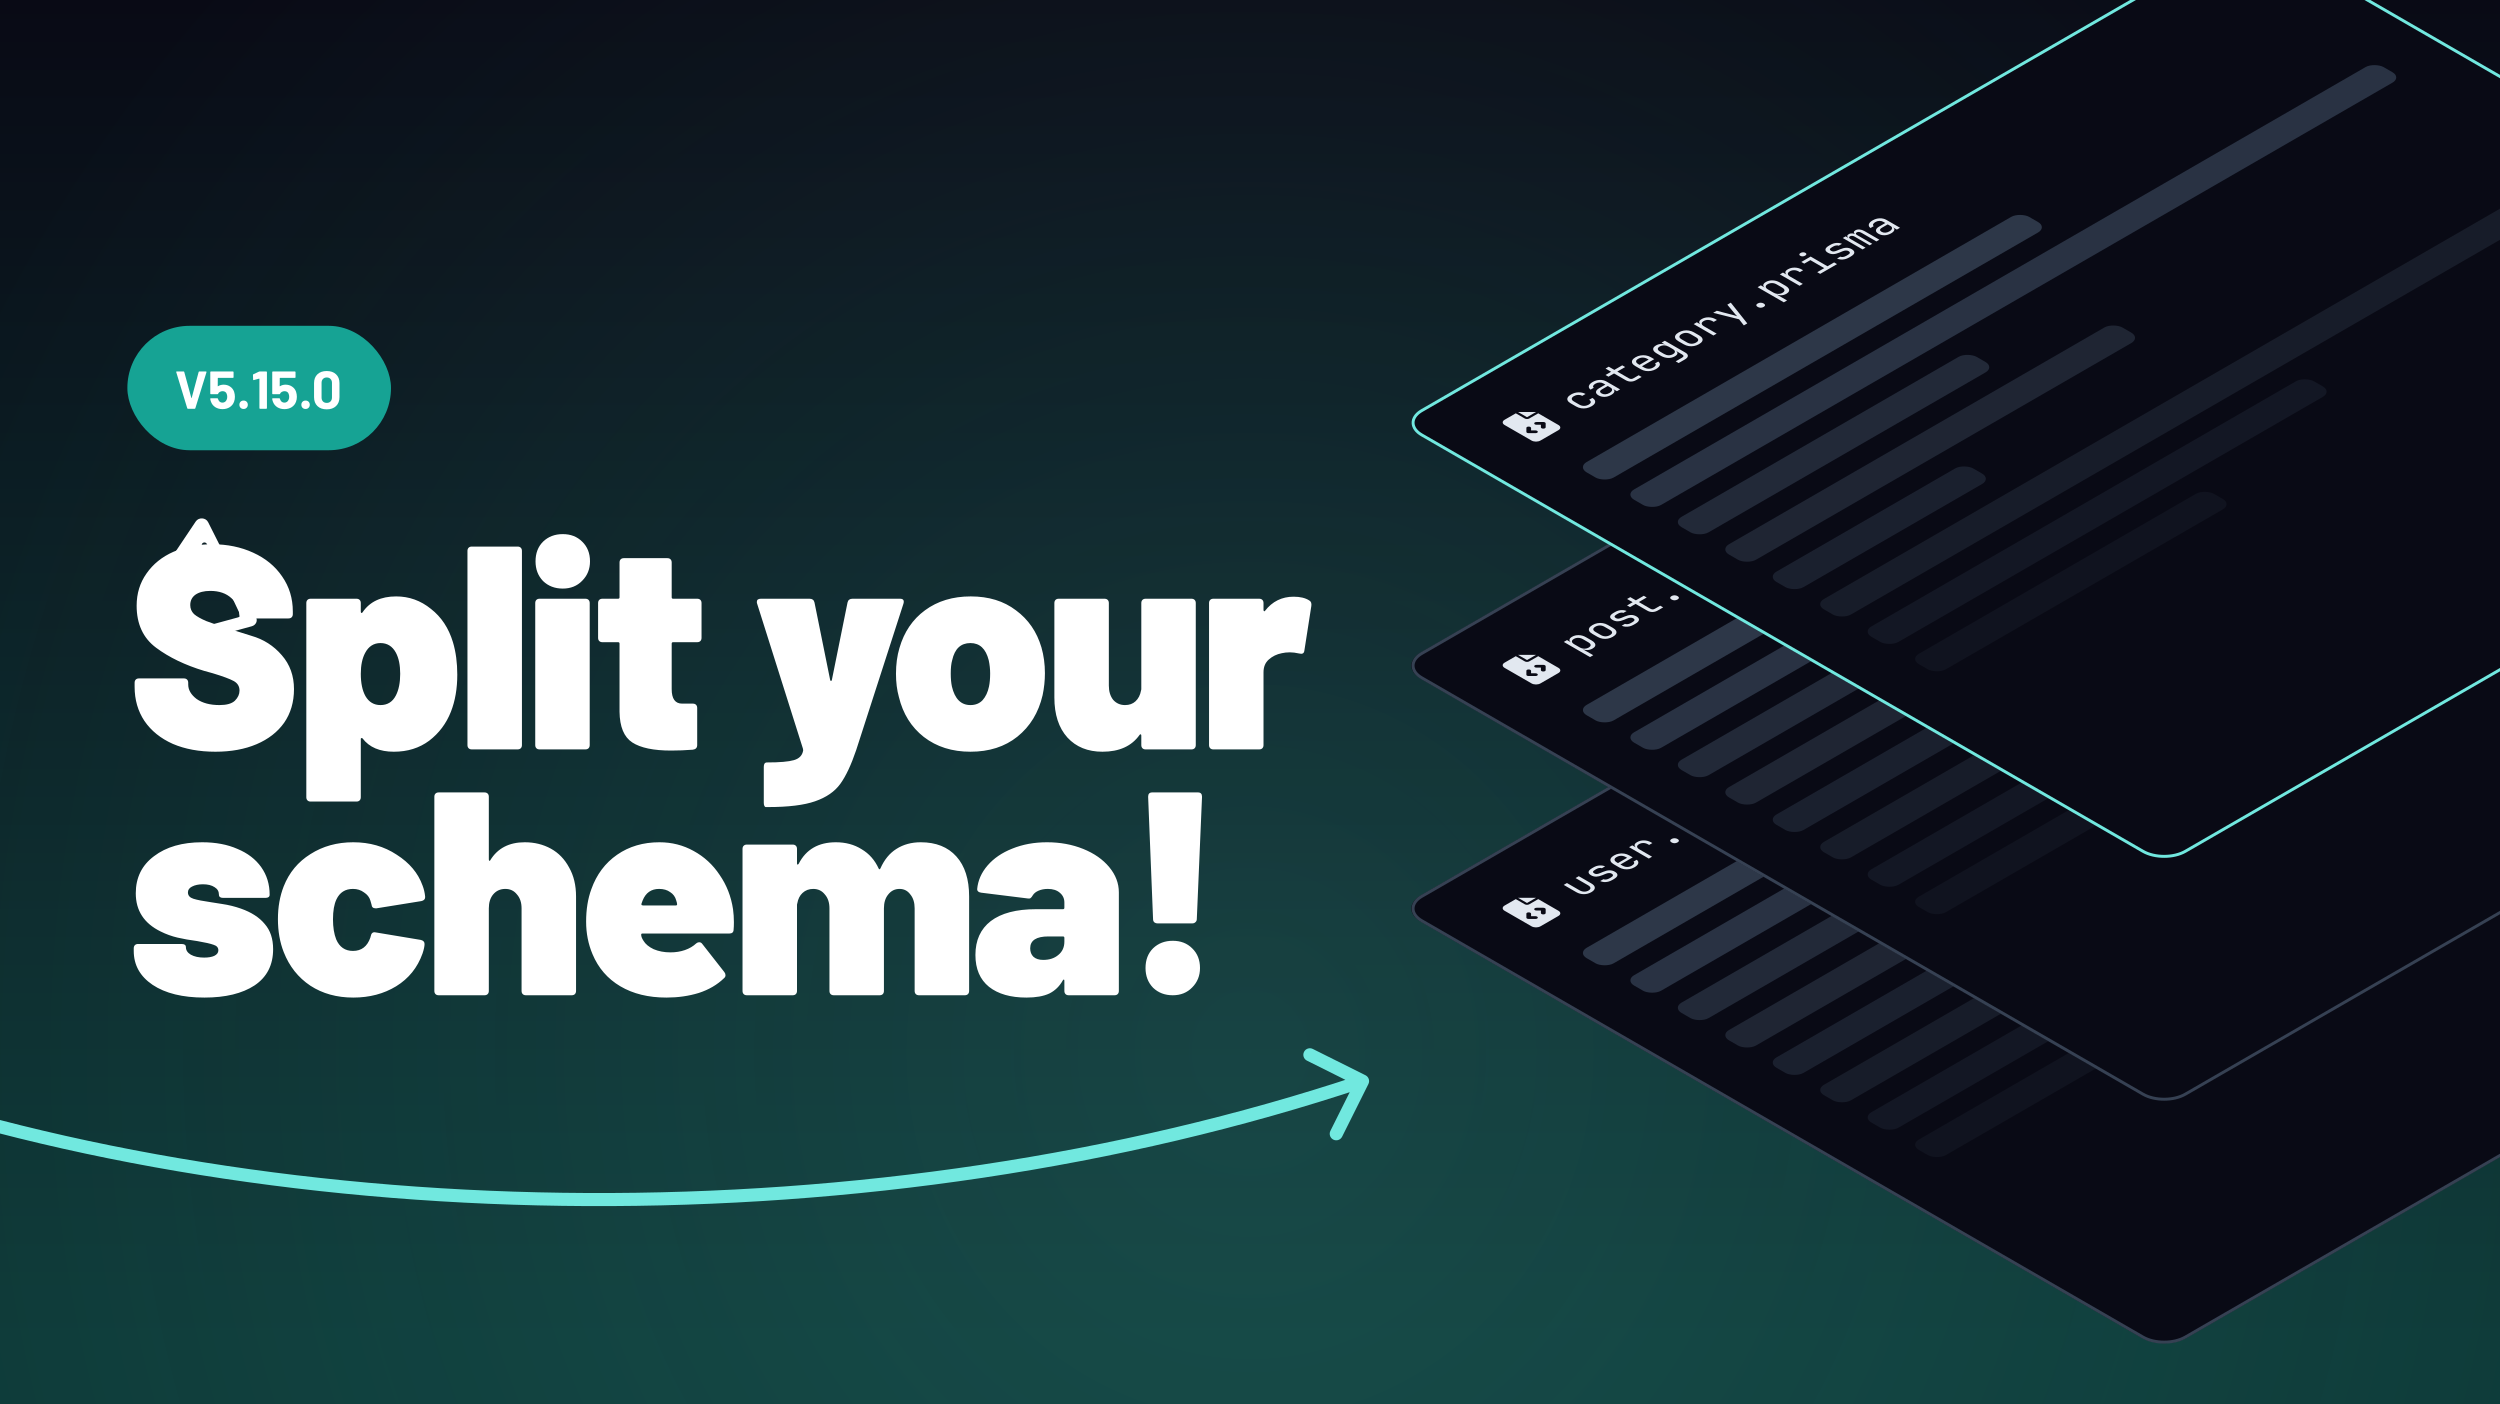 <svg xmlns="http://www.w3.org/2000/svg" fill="none" viewBox="0 0 844 474" height="474" width="844">
<g clip-path="url(#clip0_11938_8089)">
<rect fill="url(#paint0_linear_11938_8089)" height="474" width="844"></rect>
<rect fill="url(#paint1_radial_11938_8089)" height="474" width="844"></rect>
<rect fill-opacity="0.2" fill="url(#paint2_radial_11938_8089)" height="474" width="844"></rect>
<g filter="url(#filter0_ddddddd_11938_8089)">
<path fill="#090A15" d="M479.578 356.445C475.393 354.029 475.393 350.112 479.578 347.696L752.081 190.38C756.266 187.963 763.052 187.963 767.237 190.38L1010.7 330.932C1014.89 333.348 1014.89 337.265 1010.7 339.681L738.199 496.997C734.013 499.413 727.228 499.413 723.043 496.997L479.578 356.445Z"></path>
<path stroke="#364153" d="M480.011 347.946L752.514 190.63C756.46 188.352 762.858 188.352 766.804 190.63L1010.27 331.182C1014.21 333.46 1014.21 337.153 1010.27 339.431L737.766 496.747C733.82 499.025 727.422 499.025 723.476 496.747L480.011 356.195C476.188 353.988 476.069 350.453 479.652 348.163L480.011 347.946Z"></path>
<path fill="#E2E8F0" d="M507.941 351.07L511.73 348.883L514.761 350.633C515.187 350.879 515.85 350.879 516.277 350.633L519.308 348.883L526.128 352.82C526.98 353.312 526.957 354.092 526.128 354.57L520.066 358.07C519.213 358.562 517.887 358.562 517.034 358.07L507.941 352.82C507.112 352.342 507.088 351.563 507.941 351.07ZM512.488 348.446H518.55L515.519 350.195L512.488 348.446ZM516.892 353.805L516.869 353.818C516.892 353.558 516.537 353.353 516.087 353.367C515.637 353.353 515.282 353.558 515.306 353.818V355.131C515.282 355.39 515.637 355.595 516.087 355.582H518.361C518.81 355.595 519.166 355.39 519.166 355.117C519.166 354.871 518.81 354.666 518.361 354.652H516.892V353.805ZM518.739 351.809L518.763 351.822C518.289 351.822 517.934 352.027 517.958 352.287C517.934 352.547 518.289 352.752 518.739 352.738H520.208V353.586C520.208 353.859 520.563 354.064 521.013 354.051C521.463 354.064 521.818 353.859 521.818 353.586V352.273C521.818 352.027 521.463 351.822 521.013 351.809H518.739Z"></path>
<path fill="#E2E8F0" d="M537.236 346.547C536.468 346.99 535.627 347.214 534.714 347.219C533.792 347.219 532.94 346.993 532.156 346.54L527.912 344.09L529.003 343.46L533.247 345.91C533.748 346.199 534.269 346.351 534.811 346.365C535.344 346.374 535.833 346.251 536.278 345.994C536.731 345.733 536.949 345.448 536.933 345.14C536.916 344.823 536.658 344.52 536.157 344.23L531.913 341.78L533.004 341.15L537.248 343.6C538.032 344.053 538.42 344.548 538.412 345.084C538.396 345.616 538.004 346.104 537.236 346.547ZM544.288 342.448C543.835 342.709 543.37 342.898 542.893 343.015C542.416 343.122 541.947 343.16 541.487 343.127C541.034 343.09 540.61 342.98 540.214 342.798L541.305 342.168C541.588 342.275 541.903 342.308 542.251 342.266C542.606 342.219 542.962 342.093 543.318 341.888L543.827 341.594C544.255 341.347 544.49 341.113 544.53 340.894C544.562 340.67 544.433 340.474 544.142 340.306C543.859 340.143 543.54 340.071 543.184 340.089C542.829 340.099 542.436 340.194 542.008 340.376L540.965 340.81C540.197 341.123 539.506 341.288 538.892 341.307C538.278 341.316 537.688 341.158 537.122 340.831C536.524 340.486 536.253 340.11 536.31 339.704C536.358 339.294 536.762 338.869 537.522 338.43L537.983 338.164C538.621 337.796 539.284 337.586 539.971 337.534C540.658 337.483 541.297 337.581 541.887 337.828L540.796 338.458C540.537 338.365 540.25 338.339 539.935 338.381C539.611 338.419 539.284 338.533 538.953 338.724L538.492 338.99C538.08 339.228 537.853 339.448 537.813 339.648C537.781 339.844 537.918 340.031 538.225 340.208C538.5 340.367 538.783 340.437 539.074 340.418C539.365 340.4 539.712 340.306 540.117 340.138L541.159 339.704C541.992 339.354 542.723 339.175 543.354 339.165C543.992 339.151 544.603 339.312 545.185 339.648C545.799 340.003 546.086 340.397 546.046 340.831C546.005 341.256 545.589 341.697 544.797 342.154L544.288 342.448ZM551.788 338.146C551.263 338.449 550.697 338.655 550.09 338.762C549.492 338.865 548.894 338.869 548.296 338.776C547.698 338.673 547.144 338.475 546.635 338.181L544.816 337.131C544.299 336.832 543.955 336.513 543.786 336.172C543.624 335.827 543.632 335.482 543.81 335.136C543.996 334.786 544.351 334.46 544.877 334.156C545.402 333.853 545.964 333.65 546.562 333.547C547.168 333.44 547.767 333.435 548.357 333.533C548.955 333.627 549.513 333.823 550.03 334.121L551.206 334.8L547.059 337.194L547.702 337.565C548.227 337.868 548.765 338.025 549.314 338.034C549.856 338.039 550.373 337.899 550.866 337.614C551.287 337.371 551.554 337.133 551.667 336.9C551.772 336.662 551.703 336.441 551.461 336.235L552.552 335.605C553.037 335.969 553.206 336.385 553.061 336.851C552.916 337.308 552.491 337.74 551.788 338.146ZM549.411 334.996L548.963 334.737C548.437 334.434 547.9 334.278 547.35 334.268C546.809 334.254 546.287 334.392 545.786 334.681C545.293 334.966 545.055 335.267 545.071 335.584C545.087 335.902 545.358 336.212 545.883 336.515L546.235 336.718L549.399 334.891L549.411 334.996ZM556.645 335.202L549.977 331.352L551.044 330.736L552.317 331.471L552.571 331.324L553.008 331.982C552.288 331.567 551.9 331.166 551.844 330.778C551.787 330.382 552.066 330.006 552.68 329.651C553.384 329.245 554.164 329.052 555.02 329.07C555.877 329.08 556.682 329.301 557.433 329.735L557.833 329.966L556.742 330.596L556.439 330.421C555.914 330.118 555.384 329.962 554.851 329.952C554.317 329.934 553.816 330.06 553.347 330.33C552.887 330.596 552.664 330.888 552.68 331.205C552.705 331.518 552.975 331.824 553.493 332.122L557.736 334.572L556.645 335.202ZM566.328 329.752C566.021 329.929 565.685 330.02 565.322 330.025C564.966 330.025 564.639 329.939 564.34 329.766C564.024 329.584 563.863 329.388 563.855 329.178C563.855 328.963 564.008 328.767 564.315 328.59C564.622 328.413 564.958 328.327 565.322 328.331C565.693 328.331 566.037 328.422 566.352 328.604C566.651 328.777 566.797 328.968 566.789 329.178C566.789 329.383 566.635 329.575 566.328 329.752ZM573.137 328.201L564.286 323.091L565.378 322.461L566.651 323.196L566.869 323.07L566.905 323.343C566.396 323.049 566.162 322.723 566.202 322.363C566.242 321.995 566.537 321.652 567.087 321.334C567.758 320.947 568.514 320.767 569.354 320.795C570.195 320.814 570.999 321.045 571.767 321.488L573.719 322.615C574.229 322.909 574.576 323.217 574.762 323.539C574.956 323.857 574.988 324.169 574.859 324.477C574.738 324.78 574.451 325.063 573.998 325.324C573.457 325.637 572.867 325.805 572.228 325.828C571.589 325.851 571.02 325.718 570.518 325.429L570.991 325.45L570.749 325.59L572.289 326.451L574.229 327.571L573.137 328.201ZM572.689 324.988C573.149 324.722 573.372 324.435 573.356 324.127C573.347 323.815 573.085 323.509 572.567 323.21L570.749 322.16C570.231 321.862 569.702 321.71 569.16 321.705C568.627 321.696 568.13 321.824 567.669 322.09C567.225 322.347 567.01 322.634 567.026 322.951C567.043 323.269 567.301 323.572 567.802 323.861L569.621 324.911C570.122 325.2 570.648 325.35 571.197 325.359C571.747 325.368 572.244 325.245 572.689 324.988ZM578.455 322.611L571.787 318.761L572.854 318.145L574.127 318.88L574.381 318.733L574.818 319.391C574.098 318.976 573.71 318.575 573.654 318.187C573.597 317.791 573.876 317.415 574.491 317.06C575.194 316.654 575.974 316.461 576.831 316.479C577.687 316.489 578.492 316.71 579.243 317.144L579.643 317.375L578.552 318.005L578.249 317.83C577.724 317.527 577.194 317.371 576.661 317.361C576.127 317.343 575.626 317.469 575.157 317.739C574.697 318.005 574.474 318.297 574.491 318.614C574.515 318.927 574.786 319.233 575.303 319.531L579.546 321.981L578.455 322.611ZM585.41 318.596L584.416 318.022L586.78 316.657L582.1 313.955L580.039 315.145L579.045 314.571L582.197 312.751L587.871 316.027L590.114 314.732L591.109 315.306L585.41 318.596ZM580.33 312.443C580.063 312.597 579.784 312.679 579.493 312.688C579.202 312.698 578.94 312.635 578.705 312.499C578.463 312.359 578.349 312.205 578.366 312.037C578.374 311.865 578.511 311.701 578.778 311.547C579.045 311.393 579.328 311.314 579.627 311.309C579.918 311.3 580.184 311.365 580.427 311.505C580.661 311.641 580.77 311.792 580.754 311.96C580.738 312.128 580.597 312.289 580.33 312.443ZM595.178 313.069C594.725 313.33 594.26 313.519 593.783 313.636C593.307 313.743 592.838 313.781 592.377 313.748C591.924 313.711 591.5 313.601 591.104 313.419L592.195 312.789C592.478 312.896 592.793 312.929 593.141 312.887C593.496 312.84 593.852 312.714 594.208 312.509L594.717 312.215C595.145 311.968 595.38 311.735 595.42 311.515C595.453 311.291 595.323 311.095 595.032 310.927C594.749 310.764 594.43 310.692 594.074 310.71C593.719 310.72 593.327 310.815 592.898 310.997L591.856 311.431C591.088 311.744 590.397 311.91 589.782 311.928C589.168 311.938 588.578 311.779 588.012 311.452C587.414 311.107 587.143 310.731 587.2 310.325C587.248 309.915 587.652 309.49 588.412 309.051L588.873 308.785C589.512 308.417 590.174 308.207 590.861 308.155C591.548 308.104 592.187 308.202 592.777 308.449L591.686 309.079C591.427 308.986 591.14 308.96 590.825 309.002C590.502 309.04 590.174 309.154 589.843 309.345L589.382 309.611C588.97 309.849 588.744 310.069 588.703 310.269C588.671 310.465 588.808 310.652 589.115 310.829C589.39 310.988 589.673 311.058 589.964 311.039C590.255 311.021 590.603 310.927 591.007 310.759L592.05 310.325C592.882 309.975 593.614 309.796 594.244 309.786C594.883 309.772 595.493 309.933 596.075 310.269C596.689 310.624 596.976 311.018 596.936 311.452C596.895 311.877 596.479 312.318 595.687 312.775L595.178 313.069ZM599.72 310.335L593.051 306.485L594.009 305.932L594.809 306.394L595.028 306.268L595.149 306.534C594.777 306.32 594.579 306.093 594.555 305.855C594.539 305.613 594.7 305.393 595.04 305.197C595.411 304.983 595.836 304.896 596.313 304.938C596.79 304.98 597.279 305.146 597.78 305.435L596.798 305.246L597.307 304.952L597.368 305.253C596.996 305.039 596.802 304.81 596.786 304.567C596.778 304.32 596.943 304.098 597.283 303.902C597.703 303.66 598.184 303.564 598.726 303.615C599.275 303.662 599.809 303.835 600.326 304.133L605.394 307.059L604.388 307.64L599.308 304.707C599.033 304.549 598.758 304.46 598.483 304.441C598.216 304.418 597.97 304.472 597.743 304.602C597.525 304.728 597.428 304.873 597.452 305.036C597.477 305.19 597.626 305.347 597.901 305.505L602.993 308.445L602.12 308.949L597.04 306.016C596.757 305.853 596.478 305.767 596.204 305.757C595.929 305.739 595.678 305.795 595.452 305.925C595.226 306.056 595.133 306.198 595.173 306.352C595.205 306.502 595.359 306.656 595.634 306.814L600.726 309.754L599.72 310.335ZM609.366 304.906C608.663 305.312 607.931 305.529 607.172 305.557C606.404 305.58 605.713 305.415 605.098 305.06C604.476 304.701 604.189 304.302 604.238 303.863C604.286 303.425 604.654 303.007 605.341 302.61L607.402 301.42L606.735 301.035C606.323 300.797 605.882 300.688 605.414 300.706C604.945 300.716 604.484 300.851 604.031 301.112C603.635 301.341 603.389 301.581 603.292 301.833C603.187 302.081 603.255 302.298 603.498 302.484L602.407 303.114C601.906 302.741 601.72 302.321 601.849 301.854C601.978 301.388 602.395 300.951 603.098 300.545C603.866 300.102 604.67 299.866 605.511 299.838C606.351 299.81 607.111 299.992 607.79 300.384L612.373 303.03L611.306 303.646L610.033 302.911L609.851 303.016L609.851 302.806C610.336 303.086 610.53 303.418 610.433 303.8C610.344 304.178 609.989 304.547 609.366 304.906ZM608.772 304.255C609.289 303.957 609.584 303.637 609.657 303.296C609.73 302.956 609.564 302.669 609.16 302.435L608.214 301.889L606.177 303.065C605.814 303.275 605.628 303.499 605.62 303.737C605.612 303.975 605.781 304.194 606.129 304.395C606.501 304.61 606.921 304.708 607.39 304.689C607.859 304.661 608.319 304.516 608.772 304.255Z"></path>
<rect fill="#2D3748" transform="matrix(0.866 -0.5 0.866 0.5 532.623 367.07)" rx="3.5" height="10.5" width="172.5"></rect>
<rect fill="#2D3748" transform="matrix(0.866 -0.5 0.866 0.5 548.645 376.32)" rx="3.5" height="10.5" width="292.153" opacity="0.9"></rect>
<rect fill="#2D3748" transform="matrix(0.866 -0.5 0.866 0.5 564.667 385.57)" rx="3.5" height="10.5" width="115" opacity="0.7"></rect>
<rect fill="#2D3748" transform="matrix(0.866 -0.5 0.866 0.5 580.688 394.82)" rx="3.5" height="10.5" width="153.33" opacity="0.6"></rect>
<rect fill="#2D3748" transform="matrix(0.866 -0.5 0.866 0.5 596.71 404.07)" rx="3.5" height="10.5" width="76.66" opacity="0.5"></rect>
<rect fill="#2D3748" transform="matrix(0.866 -0.5 0.866 0.5 612.732 413.32)" rx="3.5" height="10.5" width="292.153" opacity="0.4"></rect>
<rect fill="#2D3748" transform="matrix(0.866 -0.5 0.866 0.5 628.754 422.57)" rx="3.5" height="10.5" width="172.5" opacity="0.3"></rect>
<rect fill="#2D3748" transform="matrix(0.866 -0.5 0.866 0.5 644.776 431.812)" rx="3.5" height="10.5" width="115" opacity="0.2"></rect>
</g>
<g filter="url(#filter1_ddddddd_11938_8089)">
<path fill="#090A15" d="M479.578 274.437C475.393 272.021 475.393 268.104 479.578 265.688L752.081 108.372C756.266 105.956 763.052 105.956 767.237 108.372L1010.7 248.924C1014.89 251.34 1014.89 255.257 1010.7 257.674L738.199 414.99C734.013 417.406 727.228 417.406 723.043 414.99L479.578 274.437Z"></path>
<path stroke="#364153" d="M480.011 265.938L752.514 108.622C756.46 106.344 762.858 106.344 766.804 108.622L1010.27 249.174C1014.21 251.452 1014.21 255.146 1010.27 257.424L737.766 414.74C733.82 417.018 727.422 417.018 723.476 414.74L480.011 274.187C476.188 271.98 476.069 268.445 479.652 266.156L480.011 265.938Z"></path>
<path fill="#E2E8F0" d="M507.941 269.063L511.73 266.875L514.761 268.625C515.187 268.871 515.85 268.871 516.277 268.625L519.308 266.875L526.128 270.812C526.98 271.305 526.957 272.084 526.128 272.562L520.066 276.062C519.213 276.554 517.887 276.554 517.034 276.062L507.941 270.812C507.112 270.334 507.088 269.555 507.941 269.063ZM512.488 266.438H518.55L515.519 268.188L512.488 266.438ZM516.892 271.797L516.869 271.81C516.892 271.551 516.537 271.346 516.087 271.359C515.637 271.346 515.282 271.551 515.306 271.81V273.123C515.282 273.383 515.637 273.588 516.087 273.574H518.361C518.81 273.588 519.166 273.383 519.166 273.109C519.166 272.863 518.81 272.658 518.361 272.644H516.892V271.797ZM518.739 269.801L518.763 269.814C518.289 269.814 517.934 270.02 517.958 270.279C517.934 270.539 518.289 270.744 518.739 270.73H520.208V271.578C520.208 271.851 520.563 272.057 521.013 272.043C521.463 272.057 521.818 271.851 521.818 271.578V270.266C521.818 270.02 521.463 269.814 521.013 269.801H518.739Z"></path>
<path fill="#E2E8F0" d="M536.787 267.178L527.936 262.068L529.027 261.438L530.3 262.173L530.519 262.047L530.555 262.32C530.046 262.026 529.811 261.7 529.852 261.34C529.892 260.972 530.187 260.629 530.737 260.312C531.408 259.924 532.164 259.745 533.004 259.773C533.845 259.791 534.649 260.022 535.417 260.466L537.369 261.592C537.878 261.886 538.226 262.194 538.412 262.516C538.606 262.834 538.638 263.146 538.509 263.454C538.388 263.758 538.101 264.04 537.648 264.301C537.106 264.614 536.516 264.782 535.878 264.805C535.239 264.829 534.669 264.696 534.168 264.406L534.641 264.427L534.399 264.567L535.938 265.428L537.878 266.548L536.787 267.178ZM536.338 263.965C536.799 263.699 537.022 263.412 537.005 263.104C536.997 262.792 536.735 262.486 536.217 262.187L534.399 261.137C533.881 260.839 533.352 260.687 532.81 260.682C532.277 260.673 531.78 260.801 531.319 261.067C530.874 261.324 530.66 261.611 530.676 261.928C530.692 262.246 530.951 262.549 531.452 262.838L533.271 263.888C533.772 264.178 534.298 264.327 534.847 264.336C535.397 264.346 535.894 264.222 536.338 263.965ZM544.494 260.321C543.96 260.629 543.398 260.837 542.808 260.944C542.218 261.052 541.624 261.059 541.026 260.965C540.428 260.863 539.866 260.66 539.341 260.356L537.57 259.334C537.037 259.026 536.685 258.702 536.516 258.361C536.354 258.016 536.366 257.673 536.552 257.332C536.738 256.992 537.098 256.667 537.631 256.36C538.165 256.052 538.726 255.844 539.316 255.737C539.906 255.629 540.497 255.625 541.087 255.723C541.685 255.816 542.247 256.014 542.772 256.318L544.554 257.346C545.08 257.65 545.427 257.976 545.597 258.326C545.767 258.667 545.759 259.008 545.573 259.348C545.387 259.689 545.027 260.013 544.494 260.321ZM543.524 259.761C544.001 259.486 544.239 259.194 544.239 258.886C544.239 258.578 543.98 258.275 543.463 257.976L541.693 256.954C541.176 256.656 540.65 256.506 540.117 256.506C539.583 256.506 539.078 256.644 538.601 256.919C538.132 257.19 537.894 257.482 537.886 257.794C537.886 258.102 538.144 258.406 538.662 258.704L540.432 259.726C540.949 260.025 541.475 260.174 542.008 260.174C542.55 260.17 543.055 260.032 543.524 259.761ZM551.558 256.243C551.105 256.505 550.64 256.694 550.163 256.81C549.686 256.918 549.217 256.955 548.757 256.922C548.304 256.885 547.88 256.775 547.484 256.593L548.575 255.963C548.858 256.071 549.173 256.103 549.521 256.061C549.876 256.015 550.232 255.889 550.588 255.683L551.097 255.389C551.525 255.142 551.76 254.909 551.8 254.689C551.832 254.465 551.703 254.269 551.412 254.101C551.129 253.938 550.81 253.866 550.454 253.884C550.099 253.894 549.707 253.989 549.278 254.171L548.235 254.605C547.468 254.918 546.776 255.084 546.162 255.102C545.548 255.112 544.958 254.953 544.392 254.626C543.794 254.281 543.523 253.905 543.58 253.499C543.628 253.089 544.032 252.664 544.792 252.226L545.253 251.96C545.891 251.591 546.554 251.381 547.241 251.33C547.928 251.278 548.567 251.376 549.157 251.624L548.066 252.254C547.807 252.16 547.52 252.135 547.205 252.177C546.881 252.214 546.554 252.328 546.223 252.519L545.762 252.785C545.35 253.023 545.123 253.243 545.083 253.443C545.051 253.639 545.188 253.826 545.495 254.003C545.77 254.162 546.053 254.232 546.344 254.213C546.635 254.195 546.983 254.101 547.387 253.933L548.429 253.499C549.262 253.149 549.993 252.97 550.624 252.96C551.263 252.946 551.873 253.107 552.455 253.443C553.069 253.798 553.356 254.192 553.316 254.626C553.275 255.051 552.859 255.492 552.067 255.949L551.558 256.243ZM559.664 251.451C559.09 251.783 558.488 251.953 557.858 251.962C557.235 251.967 556.645 251.808 556.087 251.486L552.171 249.225L550.292 250.31L549.298 249.736L551.177 248.651L549.298 247.567L550.389 246.937L552.268 248.022L554.936 246.482L555.93 247.056L553.262 248.595L557.179 250.856C557.688 251.15 558.185 251.157 558.67 250.877L560.489 249.827L561.483 250.401L559.664 251.451ZM566.328 247.744C566.021 247.922 565.685 248.013 565.322 248.017C564.966 248.017 564.639 247.931 564.34 247.758C564.024 247.576 563.863 247.38 563.855 247.17C563.855 246.956 564.008 246.76 564.315 246.582C564.622 246.405 564.958 246.319 565.322 246.323C565.693 246.323 566.037 246.414 566.352 246.596C566.651 246.769 566.797 246.96 566.789 247.17C566.789 247.376 566.635 247.567 566.328 247.744ZM573.137 246.193L564.286 241.083L565.378 240.453L566.651 241.188L566.869 241.062L566.905 241.335C566.396 241.041 566.162 240.715 566.202 240.355C566.242 239.987 566.537 239.644 567.087 239.327C567.758 238.939 568.514 238.76 569.354 238.788C570.195 238.806 570.999 239.037 571.767 239.481L573.719 240.607C574.229 240.901 574.576 241.209 574.762 241.531C574.956 241.849 574.988 242.161 574.859 242.469C574.738 242.773 574.451 243.055 573.998 243.316C573.457 243.629 572.867 243.797 572.228 243.82C571.589 243.844 571.02 243.711 570.518 243.421L570.991 243.442L570.749 243.582L572.289 244.443L574.229 245.563L573.137 246.193ZM572.689 242.98C573.149 242.714 573.372 242.427 573.356 242.119C573.347 241.807 573.085 241.501 572.567 241.202L570.749 240.153C570.231 239.854 569.702 239.702 569.16 239.698C568.627 239.688 568.13 239.817 567.669 240.083C567.225 240.339 567.01 240.626 567.026 240.943C567.043 241.261 567.301 241.564 567.802 241.853L569.621 242.903C570.122 243.193 570.648 243.342 571.197 243.351C571.747 243.361 572.244 243.237 572.689 242.98ZM578.455 240.603L571.787 236.753L572.854 236.137L574.127 236.872L574.381 236.725L574.818 237.383C574.098 236.968 573.71 236.567 573.654 236.179C573.597 235.783 573.876 235.407 574.491 235.053C575.194 234.647 575.974 234.453 576.831 234.472C577.687 234.481 578.492 234.703 579.243 235.137L579.643 235.368L578.552 235.998L578.249 235.823C577.724 235.519 577.194 235.363 576.661 235.354C576.127 235.335 575.626 235.461 575.157 235.732C574.697 235.998 574.474 236.289 574.491 236.606C574.515 236.919 574.786 237.225 575.303 237.523L579.546 239.973L578.455 240.603ZM585.41 236.588L584.416 236.014L586.78 234.649L582.1 231.948L580.039 233.137L579.045 232.563L582.197 230.744L587.871 234.019L590.114 232.724L591.109 233.298L585.41 236.588ZM580.33 230.436C580.063 230.59 579.784 230.671 579.493 230.681C579.202 230.69 578.94 230.627 578.705 230.492C578.463 230.352 578.349 230.198 578.366 230.03C578.374 229.857 578.511 229.694 578.778 229.54C579.045 229.386 579.328 229.306 579.627 229.302C579.918 229.292 580.184 229.358 580.427 229.498C580.661 229.633 580.77 229.785 580.754 229.953C580.738 230.121 580.597 230.282 580.33 230.436ZM595.178 231.061C594.725 231.323 594.26 231.512 593.783 231.628C593.307 231.736 592.838 231.773 592.377 231.74C591.924 231.703 591.5 231.593 591.104 231.411L592.195 230.781C592.478 230.889 592.793 230.921 593.141 230.879C593.496 230.833 593.852 230.707 594.208 230.501L594.717 230.207C595.145 229.96 595.38 229.727 595.42 229.507C595.453 229.283 595.323 229.087 595.032 228.919C594.749 228.756 594.43 228.684 594.074 228.702C593.719 228.712 593.327 228.807 592.898 228.989L591.856 229.423C591.088 229.736 590.397 229.902 589.782 229.92C589.168 229.93 588.578 229.771 588.012 229.444C587.414 229.099 587.143 228.723 587.2 228.317C587.248 227.907 587.652 227.482 588.412 227.044L588.873 226.778C589.512 226.409 590.174 226.199 590.861 226.148C591.548 226.096 592.187 226.194 592.777 226.442L591.686 227.072C591.427 226.978 591.14 226.953 590.825 226.995C590.502 227.032 590.174 227.146 589.843 227.338L589.382 227.604C588.97 227.842 588.744 228.061 588.703 228.261C588.671 228.457 588.808 228.644 589.115 228.821C589.39 228.98 589.673 229.05 589.964 229.031C590.255 229.013 590.603 228.919 591.007 228.751L592.05 228.317C592.882 227.968 593.614 227.788 594.244 227.779C594.883 227.765 595.493 227.926 596.075 228.261C596.689 228.616 596.976 229.01 596.936 229.444C596.895 229.869 596.479 230.31 595.687 230.767L595.178 231.061ZM599.72 228.327L593.051 224.477L594.009 223.924L594.809 224.386L595.028 224.26L595.149 224.526C594.777 224.312 594.579 224.085 594.555 223.848C594.539 223.605 594.7 223.386 595.04 223.19C595.411 222.975 595.836 222.889 596.313 222.931C596.79 222.973 597.279 223.138 597.78 223.428L596.798 223.239L597.307 222.945L597.368 223.246C596.996 223.031 596.802 222.802 596.786 222.56C596.778 222.312 596.943 222.091 597.283 221.895C597.703 221.652 598.184 221.556 598.726 221.608C599.275 221.654 599.809 221.827 600.326 222.126L605.394 225.051L604.388 225.632L599.308 222.7C599.033 222.541 598.758 222.452 598.483 222.434C598.216 222.41 597.97 222.464 597.743 222.595C597.525 222.721 597.428 222.865 597.452 223.029C597.477 223.183 597.626 223.339 597.901 223.498L602.993 226.437L602.12 226.941L597.04 224.008C596.757 223.845 596.478 223.759 596.204 223.75C595.929 223.731 595.678 223.787 595.452 223.917C595.226 224.048 595.133 224.19 595.173 224.344C595.205 224.494 595.359 224.648 595.634 224.806L600.726 227.746L599.72 228.327ZM609.366 222.898C608.663 223.304 607.931 223.521 607.172 223.549C606.404 223.573 605.713 223.407 605.098 223.052C604.476 222.693 604.189 222.294 604.238 221.855C604.286 221.417 604.654 220.999 605.341 220.602L607.402 219.413L606.735 219.028C606.323 218.79 605.882 218.68 605.414 218.699C604.945 218.708 604.484 218.843 604.031 219.105C603.635 219.333 603.389 219.574 603.292 219.826C603.187 220.073 603.255 220.29 603.498 220.476L602.407 221.106C601.906 220.733 601.72 220.313 601.849 219.846C601.978 219.38 602.395 218.944 603.098 218.538C603.866 218.094 604.67 217.859 605.511 217.831C606.351 217.803 607.111 217.985 607.79 218.377L612.373 221.022L611.306 221.638L610.033 220.903L609.851 221.008L609.851 220.798C610.336 221.078 610.53 221.41 610.433 221.792C610.344 222.17 609.989 222.539 609.366 222.898ZM608.772 222.247C609.289 221.949 609.584 221.629 609.657 221.288C609.73 220.948 609.564 220.661 609.16 220.427L608.214 219.881L606.177 221.057C605.814 221.267 605.628 221.491 605.62 221.729C605.612 221.967 605.781 222.187 606.129 222.387C606.501 222.602 606.921 222.7 607.39 222.681C607.859 222.653 608.319 222.509 608.772 222.247Z"></path>
<rect fill="#2D3748" transform="matrix(0.866 -0.5 0.866 0.5 532.623 285.062)" rx="3.5" height="10.5" width="172.5"></rect>
<rect fill="#2D3748" transform="matrix(0.866 -0.5 0.866 0.5 548.645 294.312)" rx="3.5" height="10.5" width="292.153" opacity="0.9"></rect>
<rect fill="#2D3748" transform="matrix(0.866 -0.5 0.866 0.5 564.667 303.562)" rx="3.5" height="10.5" width="115" opacity="0.7"></rect>
<rect fill="#2D3748" transform="matrix(0.866 -0.5 0.866 0.5 580.688 312.812)" rx="3.5" height="10.5" width="153.33" opacity="0.6"></rect>
<rect fill="#2D3748" transform="matrix(0.866 -0.5 0.866 0.5 596.71 322.062)" rx="3.5" height="10.5" width="76.66" opacity="0.5"></rect>
<rect fill="#2D3748" transform="matrix(0.866 -0.5 0.866 0.5 612.732 331.312)" rx="3.5" height="10.5" width="292.153" opacity="0.4"></rect>
<rect fill="#2D3748" transform="matrix(0.866 -0.5 0.866 0.5 628.754 340.562)" rx="3.5" height="10.5" width="172.5" opacity="0.3"></rect>
<rect fill="#2D3748" transform="matrix(0.866 -0.5 0.866 0.5 644.776 349.805)" rx="3.5" height="10.5" width="115" opacity="0.2"></rect>
</g>
<g filter="url(#filter2_ddddddd_11938_8089)">
<path fill="#090A15" d="M479.578 192.445C475.393 190.029 475.393 186.112 479.578 183.696L752.081 26.38C756.266 23.963 763.052 23.963 767.237 26.38L1010.7 166.932C1014.89 169.348 1014.89 173.265 1010.7 175.681L738.199 332.997C734.013 335.413 727.228 335.413 723.043 332.997L479.578 192.445Z"></path>
<path stroke="#71E8DF" d="M480.011 183.946L752.514 26.63C756.46 24.352 762.858 24.352 766.804 26.63L1010.27 167.182C1014.21 169.46 1014.21 173.153 1010.27 175.431L737.766 332.747C733.82 335.025 727.422 335.025 723.476 332.747L480.011 192.195C476.188 189.988 476.069 186.453 479.652 184.163L480.011 183.946Z"></path>
<path fill="#E2E8F0" d="M507.941 187.07L511.73 184.883L514.761 186.633C515.187 186.879 515.85 186.879 516.277 186.633L519.308 184.883L526.128 188.82C526.98 189.312 526.957 190.092 526.128 190.57L520.066 194.07C519.213 194.562 517.887 194.562 517.034 194.07L507.941 188.82C507.112 188.342 507.088 187.563 507.941 187.07ZM512.488 184.446H518.55L515.519 186.195L512.488 184.446ZM516.892 189.805L516.869 189.818C516.892 189.558 516.537 189.353 516.087 189.367C515.637 189.353 515.282 189.558 515.306 189.818V191.131C515.282 191.39 515.637 191.595 516.087 191.582H518.361C518.81 191.595 519.166 191.39 519.166 191.117C519.166 190.871 518.81 190.666 518.361 190.652H516.892V189.805ZM518.739 187.809L518.763 187.822C518.289 187.822 517.934 188.027 517.958 188.287C517.934 188.547 518.289 188.752 518.739 188.738H520.208V189.586C520.208 189.859 520.563 190.064 521.013 190.051C521.463 190.064 521.818 189.859 521.818 189.586V188.273C521.818 188.027 521.463 187.822 521.013 187.809H518.739Z"></path>
<path fill="#E2E8F0" d="M537.296 182.512C536.763 182.82 536.193 183.032 535.587 183.149C534.989 183.261 534.39 183.27 533.792 183.177C533.186 183.079 532.62 182.878 532.095 182.575L530.276 181.525C529.743 181.217 529.395 180.89 529.233 180.545C529.072 180.2 529.088 179.855 529.282 179.509C529.484 179.159 529.852 178.83 530.385 178.522C531.153 178.079 531.978 177.841 532.859 177.808C533.74 177.776 534.548 177.958 535.284 178.354L534.192 178.984C533.74 178.751 533.267 178.646 532.774 178.669C532.281 178.683 531.808 178.821 531.355 179.082C530.878 179.358 530.636 179.656 530.628 179.978C530.612 180.296 530.854 180.599 531.355 180.888L533.186 181.945C533.687 182.234 534.217 182.377 534.774 182.372C535.332 182.367 535.849 182.227 536.326 181.952C536.779 181.691 537.017 181.418 537.042 181.133C537.074 180.844 536.892 180.571 536.496 180.314L537.587 179.684C538.274 180.109 538.59 180.576 538.533 181.084C538.476 181.593 538.064 182.069 537.296 182.512ZM543.936 178.679C543.233 179.085 542.501 179.302 541.741 179.33C540.973 179.353 540.282 179.188 539.668 178.833C539.046 178.474 538.759 178.075 538.807 177.636C538.856 177.197 539.223 176.78 539.911 176.383L541.972 175.193L541.305 174.808C540.893 174.57 540.452 174.461 539.983 174.479C539.514 174.489 539.054 174.624 538.601 174.885C538.205 175.114 537.958 175.354 537.861 175.606C537.756 175.854 537.825 176.071 538.068 176.257L536.976 176.887C536.475 176.514 536.289 176.094 536.419 175.627C536.548 175.161 536.964 174.724 537.667 174.318C538.435 173.875 539.24 173.639 540.08 173.611C540.921 173.583 541.681 173.765 542.36 174.157L546.943 176.803L545.876 177.419L544.603 176.684L544.421 176.789L544.421 176.579C544.906 176.859 545.1 177.19 545.003 177.573C544.914 177.951 544.558 178.32 543.936 178.679ZM543.342 178.028C543.859 177.729 544.154 177.41 544.227 177.069C544.3 176.729 544.134 176.442 543.73 176.208L542.784 175.662L540.747 176.838C540.383 177.048 540.197 177.272 540.189 177.51C540.181 177.748 540.351 177.967 540.699 178.168C541.07 178.383 541.491 178.481 541.96 178.462C542.428 178.434 542.889 178.289 543.342 178.028ZM552.394 173.656C551.82 173.987 551.218 174.158 550.588 174.167C549.965 174.172 549.375 174.013 548.817 173.691L544.901 171.43L543.022 172.515L542.028 171.941L543.907 170.856L542.028 169.771L543.119 169.141L544.998 170.226L547.666 168.686L548.66 169.26L545.992 170.8L549.909 173.061C550.418 173.355 550.915 173.362 551.4 173.082L553.219 172.032L554.213 172.606L552.394 173.656ZM559.058 169.949C558.533 170.252 557.967 170.458 557.361 170.565C556.762 170.668 556.164 170.672 555.566 170.579C554.968 170.476 554.414 170.278 553.905 169.984L552.086 168.934C551.569 168.635 551.225 168.316 551.056 167.975C550.894 167.63 550.902 167.285 551.08 166.939C551.266 166.589 551.622 166.263 552.147 165.959C552.672 165.656 553.234 165.453 553.832 165.35C554.438 165.243 555.037 165.238 555.627 165.336C556.225 165.43 556.783 165.626 557.3 165.924L558.476 166.603L554.329 168.997L554.972 169.368C555.497 169.671 556.035 169.828 556.585 169.837C557.126 169.842 557.643 169.702 558.136 169.417C558.557 169.174 558.824 168.936 558.937 168.703C559.042 168.465 558.973 168.244 558.731 168.038L559.822 167.408C560.307 167.772 560.477 168.188 560.331 168.654C560.186 169.111 559.761 169.543 559.058 169.949ZM556.682 166.799L556.233 166.54C555.708 166.237 555.17 166.081 554.62 166.071C554.079 166.057 553.557 166.195 553.056 166.484C552.563 166.769 552.325 167.07 552.341 167.387C552.357 167.705 552.628 168.015 553.153 168.318L553.505 168.521L556.669 166.694L556.682 166.799ZM566.704 167.915L565.71 167.341L567.831 166.116C568.171 165.92 568.341 165.733 568.341 165.556C568.349 165.374 568.191 165.19 567.868 165.003L567.019 164.513L565.831 163.799L565.613 163.925L565.637 163.701C566.122 163.981 566.344 164.296 566.304 164.646C566.263 164.996 565.972 165.327 565.431 165.64C564.744 166.037 563.98 166.221 563.139 166.193C562.29 166.16 561.486 165.925 560.726 165.486L559.32 164.674C558.56 164.236 558.156 163.774 558.107 163.288C558.059 162.803 558.378 162.362 559.065 161.965C559.607 161.653 560.181 161.485 560.787 161.461C561.393 161.438 561.939 161.566 562.424 161.846L562.036 161.86L562.242 161.741L560.969 161.006L562.048 160.383L568.959 164.373C569.557 164.718 569.844 165.099 569.82 165.514C569.804 165.925 569.468 166.319 568.814 166.697L566.704 167.915ZM564.812 164.905C565.265 164.644 565.479 164.357 565.455 164.044C565.431 163.732 565.168 163.431 564.667 163.141L563.394 162.406C562.893 162.117 562.371 161.965 561.83 161.951C561.288 161.937 560.791 162.061 560.338 162.322C559.878 162.588 559.655 162.875 559.672 163.183C559.696 163.487 559.967 163.788 560.484 164.086L561.757 164.821C562.274 165.12 562.796 165.276 563.321 165.29C563.855 165.299 564.352 165.171 564.812 164.905ZM573.574 161.541C573.04 161.849 572.479 162.057 571.888 162.164C571.298 162.271 570.704 162.278 570.106 162.185C569.508 162.082 568.946 161.879 568.421 161.576L566.651 160.554C566.117 160.246 565.766 159.922 565.596 159.581C565.434 159.236 565.446 158.893 565.632 158.552C565.818 158.212 566.178 157.887 566.711 157.579C567.245 157.271 567.806 157.064 568.397 156.956C568.987 156.849 569.577 156.844 570.167 156.942C570.765 157.036 571.327 157.234 571.852 157.537L573.634 158.566C574.16 158.87 574.507 159.196 574.677 159.546C574.847 159.887 574.839 160.228 574.653 160.568C574.467 160.909 574.107 161.233 573.574 161.541ZM572.604 160.981C573.081 160.706 573.319 160.414 573.319 160.106C573.319 159.798 573.06 159.495 572.543 159.196L570.773 158.174C570.256 157.876 569.73 157.726 569.197 157.726C568.663 157.726 568.158 157.864 567.681 158.139C567.212 158.41 566.974 158.702 566.966 159.014C566.966 159.322 567.225 159.626 567.742 159.924L569.512 160.946C570.029 161.245 570.555 161.394 571.088 161.394C571.63 161.389 572.135 161.252 572.604 160.981ZM578.455 158.611L571.787 154.761L572.854 154.145L574.127 154.88L574.381 154.733L574.818 155.391C574.098 154.976 573.71 154.575 573.654 154.187C573.597 153.791 573.876 153.415 574.491 153.06C575.194 152.654 575.974 152.461 576.831 152.479C577.687 152.489 578.492 152.71 579.243 153.144L579.643 153.375L578.552 154.005L578.249 153.83C577.724 153.527 577.194 153.371 576.661 153.361C576.127 153.343 575.626 153.469 575.157 153.739C574.697 154.005 574.474 154.297 574.491 154.614C574.515 154.927 574.786 155.233 575.303 155.531L579.546 157.981L578.455 158.611ZM588.72 155.205L587.108 153.14L578.378 150.956L579.59 150.256L585.265 151.74C585.459 151.787 585.677 151.852 585.919 151.936C586.154 152.016 586.352 152.083 586.513 152.139C586.416 152.046 586.299 151.932 586.162 151.796C586.016 151.656 585.899 151.533 585.81 151.425L583.143 148.205L584.319 147.526L589.884 154.533L588.72 155.205ZM595.408 148.964C595.101 149.141 594.766 149.232 594.402 149.237C594.046 149.237 593.719 149.151 593.42 148.978C593.104 148.796 592.943 148.6 592.935 148.39C592.935 148.176 593.088 147.98 593.395 147.802C593.703 147.625 594.038 147.539 594.402 147.543C594.774 147.543 595.117 147.634 595.432 147.816C595.731 147.989 595.877 148.18 595.869 148.39C595.869 148.595 595.715 148.787 595.408 148.964ZM602.217 147.413L593.366 142.303L594.458 141.673L595.731 142.408L595.949 142.282L595.985 142.555C595.476 142.261 595.242 141.935 595.282 141.575C595.323 141.207 595.618 140.864 596.167 140.546C596.838 140.159 597.594 139.979 598.435 140.007C599.275 140.026 600.079 140.257 600.847 140.7L602.799 141.827C603.309 142.121 603.656 142.429 603.842 142.751C604.036 143.069 604.068 143.381 603.939 143.689C603.818 143.993 603.531 144.275 603.078 144.536C602.537 144.849 601.947 145.017 601.308 145.04C600.67 145.063 600.1 144.93 599.599 144.641L600.071 144.662L599.829 144.802L601.369 145.663L603.309 146.783L602.217 147.413ZM601.769 144.2C602.23 143.934 602.452 143.647 602.436 143.339C602.428 143.027 602.165 142.721 601.648 142.422L599.829 141.372C599.312 141.074 598.782 140.922 598.241 140.917C597.707 140.908 597.21 141.036 596.749 141.302C596.305 141.559 596.09 141.846 596.107 142.163C596.123 142.481 596.381 142.784 596.883 143.073L598.701 144.123C599.202 144.412 599.728 144.562 600.277 144.571C600.827 144.58 601.324 144.457 601.769 144.2ZM607.535 141.823L600.867 137.973L601.934 137.357L603.207 138.092L603.462 137.945L603.898 138.603C603.179 138.188 602.791 137.787 602.734 137.399C602.677 137.003 602.956 136.627 603.571 136.272C604.274 135.866 605.054 135.673 605.911 135.691C606.768 135.701 607.572 135.922 608.324 136.356L608.724 136.587L607.632 137.217L607.329 137.042C606.804 136.739 606.274 136.583 605.741 136.573C605.207 136.555 604.706 136.681 604.238 136.951C603.777 137.217 603.554 137.509 603.571 137.826C603.595 138.139 603.866 138.445 604.383 138.743L608.627 141.193L607.535 141.823ZM614.49 137.808L613.496 137.234L615.86 135.869L611.18 133.167L609.119 134.357L608.125 133.783L611.277 131.963L616.951 135.239L619.195 133.944L620.189 134.518L614.49 137.808ZM609.41 131.655C609.143 131.809 608.864 131.891 608.573 131.9C608.282 131.91 608.02 131.847 607.785 131.711C607.543 131.571 607.43 131.417 607.446 131.249C607.454 131.077 607.591 130.913 607.858 130.76C608.125 130.606 608.408 130.526 608.707 130.522C608.998 130.512 609.264 130.578 609.507 130.718C609.741 130.853 609.851 131.004 609.834 131.172C609.818 131.34 609.677 131.501 609.41 131.655ZM624.258 132.281C623.805 132.542 623.34 132.731 622.864 132.848C622.387 132.955 621.918 132.993 621.457 132.96C621.004 132.923 620.58 132.813 620.184 132.631L621.275 132.001C621.558 132.108 621.873 132.141 622.221 132.099C622.577 132.052 622.932 131.926 623.288 131.721L623.797 131.427C624.226 131.18 624.46 130.947 624.5 130.727C624.533 130.503 624.403 130.307 624.112 130.139C623.83 129.976 623.51 129.904 623.155 129.922C622.799 129.932 622.407 130.027 621.978 130.209L620.936 130.643C620.168 130.956 619.477 131.122 618.862 131.14C618.248 131.15 617.658 130.991 617.092 130.664C616.494 130.319 616.223 129.943 616.28 129.537C616.328 129.127 616.733 128.702 617.492 128.263L617.953 127.997C618.592 127.629 619.254 127.419 619.942 127.367C620.629 127.316 621.267 127.414 621.857 127.661L620.766 128.291C620.507 128.198 620.22 128.172 619.905 128.214C619.582 128.252 619.254 128.366 618.923 128.557L618.462 128.823C618.05 129.061 617.824 129.281 617.783 129.481C617.751 129.677 617.888 129.864 618.196 130.041C618.47 130.2 618.753 130.27 619.044 130.251C619.335 130.233 619.683 130.139 620.087 129.971L621.13 129.537C621.962 129.187 622.694 129.008 623.324 128.998C623.963 128.984 624.573 129.145 625.155 129.481C625.769 129.836 626.056 130.23 626.016 130.664C625.976 131.089 625.559 131.53 624.767 131.987L624.258 132.281ZM628.8 129.547L622.131 125.697L623.089 125.144L623.889 125.606L624.108 125.48L624.229 125.746C623.857 125.532 623.659 125.305 623.635 125.067C623.619 124.825 623.78 124.605 624.12 124.409C624.492 124.195 624.916 124.108 625.393 124.15C625.87 124.192 626.359 124.358 626.86 124.647L625.878 124.458L626.387 124.164L626.448 124.465C626.076 124.251 625.882 124.022 625.866 123.779C625.858 123.532 626.023 123.31 626.363 123.114C626.783 122.872 627.264 122.776 627.806 122.827C628.355 122.874 628.889 123.047 629.406 123.345L634.474 126.271L633.468 126.852L628.388 123.919C628.113 123.761 627.838 123.672 627.563 123.653C627.296 123.63 627.05 123.684 626.824 123.814C626.605 123.94 626.508 124.085 626.533 124.248C626.557 124.402 626.706 124.559 626.981 124.717L632.074 127.657L631.201 128.161L626.12 125.228C625.837 125.065 625.559 124.979 625.284 124.969C625.009 124.951 624.758 125.007 624.532 125.137C624.306 125.268 624.213 125.41 624.253 125.564C624.286 125.714 624.439 125.868 624.714 126.026L629.806 128.966L628.8 129.547ZM638.446 124.118C637.743 124.524 637.012 124.741 636.252 124.769C635.484 124.792 634.793 124.627 634.178 124.272C633.556 123.913 633.269 123.514 633.318 123.075C633.366 122.637 633.734 122.219 634.421 121.822L636.482 120.632L635.815 120.247C635.403 120.009 634.963 119.9 634.494 119.918C634.025 119.928 633.564 120.063 633.112 120.324C632.715 120.553 632.469 120.793 632.372 121.045C632.267 121.293 632.336 121.51 632.578 121.696L631.487 122.326C630.986 121.953 630.8 121.533 630.929 121.066C631.058 120.6 631.475 120.163 632.178 119.757C632.946 119.314 633.75 119.078 634.591 119.05C635.431 119.022 636.191 119.204 636.87 119.596L641.453 122.242L640.386 122.858L639.113 122.123L638.931 122.228L638.931 122.018C639.416 122.298 639.61 122.63 639.513 123.012C639.424 123.39 639.069 123.759 638.446 124.118ZM637.852 123.467C638.37 123.169 638.665 122.849 638.737 122.508C638.81 122.168 638.644 121.881 638.24 121.647L637.295 121.101L635.258 122.277C634.894 122.487 634.708 122.711 634.7 122.949C634.692 123.187 634.862 123.407 635.209 123.607C635.581 123.822 636.001 123.92 636.47 123.901C636.939 123.873 637.4 123.729 637.852 123.467Z"></path>
<rect fill="#2D3748" transform="matrix(0.866 -0.5 0.866 0.5 532.623 203.07)" rx="3.5" height="10.5" width="172.5"></rect>
<rect fill="#2D3748" transform="matrix(0.866 -0.5 0.866 0.5 548.645 212.32)" rx="3.5" height="10.5" width="292.153" opacity="0.9"></rect>
<rect fill="#2D3748" transform="matrix(0.866 -0.5 0.866 0.5 564.667 221.57)" rx="3.5" height="10.5" width="115" opacity="0.7"></rect>
<rect fill="#2D3748" transform="matrix(0.866 -0.5 0.866 0.5 580.688 230.82)" rx="3.5" height="10.5" width="153.33" opacity="0.6"></rect>
<rect fill="#2D3748" transform="matrix(0.866 -0.5 0.866 0.5 596.71 240.07)" rx="3.5" height="10.5" width="76.66" opacity="0.5"></rect>
<rect fill="#2D3748" transform="matrix(0.866 -0.5 0.866 0.5 612.732 249.32)" rx="3.5" height="10.5" width="292.153" opacity="0.4"></rect>
<rect fill="#2D3748" transform="matrix(0.866 -0.5 0.866 0.5 628.754 258.57)" rx="3.5" height="10.5" width="172.5" opacity="0.3"></rect>
<rect fill="#2D3748" transform="matrix(0.866 -0.5 0.866 0.5 644.776 267.812)" rx="3.5" height="10.5" width="115" opacity="0.2"></rect>
</g>
<g filter="url(#filter3_dddddd_11938_8089)">
<path fill="white" d="M48.348 62.525C47.877 63.228 47.885 64.116 48.367 64.813L57.105 77.429C57.672 78.248 58.765 78.621 59.779 78.343L84.994 71.419C86.37 71.041 87.062 69.636 86.46 68.442L70.251 36.257C69.461 34.688 67.078 34.559 66.091 36.032L48.348 62.525ZM69.821 43.615C69.476 42.885 68.31 42.998 68.139 43.777L61.898 72.219C61.767 72.818 62.38 73.33 63.021 73.155L80.442 68.395C80.95 68.256 81.212 67.742 81.002 67.296L69.821 43.615Z" clip-rule="evenodd" fill-rule="evenodd"></path>
</g>
<rect fill="#16A394" rx="21" height="42" width="89" y="110" x="43"></rect>
<path fill="white" d="M63.446 138C63.326 138 63.248 137.94 63.212 137.82L59.504 125.652L59.486 125.58C59.486 125.46 59.552 125.4 59.684 125.4H61.952C62.084 125.4 62.168 125.46 62.204 125.58L64.598 134.364C64.61 134.4 64.628 134.418 64.652 134.418C64.676 134.418 64.694 134.4 64.706 134.364L67.064 125.58C67.1 125.46 67.184 125.4 67.316 125.4H69.53C69.602 125.4 69.656 125.424 69.692 125.472C69.728 125.52 69.734 125.58 69.71 125.652L65.948 137.82C65.912 137.94 65.834 138 65.714 138H63.446ZM79.035 132.258C79.215 132.846 79.305 133.416 79.305 133.968C79.305 134.58 79.209 135.132 79.017 135.624C78.741 136.392 78.255 137.004 77.559 137.46C76.863 137.904 76.047 138.126 75.111 138.126C74.199 138.126 73.395 137.91 72.699 137.478C72.015 137.034 71.529 136.434 71.241 135.678C71.121 135.366 71.031 135.036 70.971 134.688V134.652C70.971 134.52 71.043 134.454 71.187 134.454H73.365C73.485 134.454 73.563 134.52 73.599 134.652C73.611 134.724 73.629 134.784 73.653 134.832C73.677 134.88 73.695 134.922 73.707 134.958C73.827 135.27 74.007 135.51 74.247 135.678C74.487 135.846 74.769 135.93 75.093 135.93C75.429 135.93 75.723 135.84 75.975 135.66C76.227 135.48 76.413 135.228 76.533 134.904C76.653 134.664 76.713 134.352 76.713 133.968C76.713 133.62 76.659 133.308 76.551 133.032C76.467 132.72 76.299 132.48 76.047 132.312C75.795 132.144 75.501 132.06 75.165 132.06C74.829 132.06 74.517 132.138 74.229 132.294C73.941 132.45 73.749 132.654 73.653 132.906C73.617 133.026 73.539 133.086 73.419 133.086H71.205C71.145 133.086 71.091 133.068 71.043 133.032C71.007 132.984 70.989 132.93 70.989 132.87V125.616C70.989 125.556 71.007 125.508 71.043 125.472C71.091 125.424 71.145 125.4 71.205 125.4H78.639C78.699 125.4 78.747 125.424 78.783 125.472C78.831 125.508 78.855 125.556 78.855 125.616V127.362C78.855 127.422 78.831 127.476 78.783 127.524C78.747 127.56 78.699 127.578 78.639 127.578H73.617C73.557 127.578 73.527 127.608 73.527 127.668L73.509 130.332C73.509 130.416 73.545 130.434 73.617 130.386C74.157 130.038 74.781 129.864 75.489 129.864C76.329 129.864 77.061 130.08 77.685 130.512C78.321 130.932 78.771 131.514 79.035 132.258ZM82.24 138.072C81.832 138.072 81.49 137.94 81.214 137.676C80.95 137.4 80.818 137.058 80.818 136.65C80.818 136.23 80.95 135.888 81.214 135.624C81.478 135.36 81.82 135.228 82.24 135.228C82.66 135.228 83.002 135.36 83.266 135.624C83.53 135.888 83.662 136.23 83.662 136.65C83.662 137.058 83.524 137.4 83.248 137.676C82.984 137.94 82.648 138.072 82.24 138.072ZM87.452 125.454C87.512 125.418 87.602 125.4 87.722 125.4H89.9C89.96 125.4 90.008 125.424 90.044 125.472C90.092 125.508 90.116 125.556 90.116 125.616V137.784C90.116 137.844 90.092 137.898 90.044 137.946C90.008 137.982 89.96 138 89.9 138H87.794C87.734 138 87.68 137.982 87.632 137.946C87.596 137.898 87.578 137.844 87.578 137.784V127.92C87.578 127.896 87.566 127.872 87.542 127.848C87.518 127.824 87.494 127.818 87.47 127.83L85.688 128.316L85.616 128.334C85.508 128.334 85.454 128.268 85.454 128.136L85.4 126.588C85.4 126.468 85.454 126.384 85.562 126.336L87.452 125.454ZM99.953 132.258C100.133 132.846 100.223 133.416 100.223 133.968C100.223 134.58 100.127 135.132 99.935 135.624C99.659 136.392 99.173 137.004 98.477 137.46C97.781 137.904 96.965 138.126 96.029 138.126C95.117 138.126 94.313 137.91 93.617 137.478C92.933 137.034 92.447 136.434 92.159 135.678C92.039 135.366 91.949 135.036 91.889 134.688V134.652C91.889 134.52 91.961 134.454 92.105 134.454H94.283C94.403 134.454 94.481 134.52 94.517 134.652C94.529 134.724 94.547 134.784 94.571 134.832C94.595 134.88 94.613 134.922 94.625 134.958C94.745 135.27 94.925 135.51 95.165 135.678C95.405 135.846 95.687 135.93 96.011 135.93C96.347 135.93 96.641 135.84 96.893 135.66C97.145 135.48 97.331 135.228 97.451 134.904C97.571 134.664 97.631 134.352 97.631 133.968C97.631 133.62 97.577 133.308 97.469 133.032C97.385 132.72 97.217 132.48 96.965 132.312C96.713 132.144 96.419 132.06 96.083 132.06C95.747 132.06 95.435 132.138 95.147 132.294C94.859 132.45 94.667 132.654 94.571 132.906C94.535 133.026 94.457 133.086 94.337 133.086H92.123C92.063 133.086 92.009 133.068 91.961 133.032C91.925 132.984 91.907 132.93 91.907 132.87V125.616C91.907 125.556 91.925 125.508 91.961 125.472C92.009 125.424 92.063 125.4 92.123 125.4H99.557C99.617 125.4 99.665 125.424 99.701 125.472C99.749 125.508 99.773 125.556 99.773 125.616V127.362C99.773 127.422 99.749 127.476 99.701 127.524C99.665 127.56 99.617 127.578 99.557 127.578H94.535C94.475 127.578 94.445 127.608 94.445 127.668L94.427 130.332C94.427 130.416 94.463 130.434 94.535 130.386C95.075 130.038 95.699 129.864 96.407 129.864C97.247 129.864 97.979 130.08 98.603 130.512C99.239 130.932 99.689 131.514 99.953 132.258ZM103.158 138.072C102.75 138.072 102.408 137.94 102.132 137.676C101.868 137.4 101.736 137.058 101.736 136.65C101.736 136.23 101.868 135.888 102.132 135.624C102.396 135.36 102.738 135.228 103.158 135.228C103.578 135.228 103.92 135.36 104.184 135.624C104.448 135.888 104.58 136.23 104.58 136.65C104.58 137.058 104.442 137.4 104.166 137.676C103.902 137.94 103.566 138.072 103.158 138.072ZM110.307 138.198C108.987 138.198 107.943 137.832 107.175 137.1C106.407 136.356 106.023 135.348 106.023 134.076V129.324C106.023 128.076 106.407 127.086 107.175 126.354C107.943 125.622 108.987 125.256 110.307 125.256C111.627 125.256 112.671 125.622 113.439 126.354C114.219 127.086 114.609 128.076 114.609 129.324V134.076C114.609 135.348 114.219 136.356 113.439 137.1C112.671 137.832 111.627 138.198 110.307 138.198ZM110.307 136.02C110.847 136.02 111.273 135.858 111.585 135.534C111.909 135.198 112.071 134.754 112.071 134.202V129.252C112.071 128.7 111.909 128.262 111.585 127.938C111.273 127.602 110.847 127.434 110.307 127.434C109.779 127.434 109.353 127.602 109.029 127.938C108.717 128.262 108.561 128.7 108.561 129.252V134.202C108.561 134.754 108.717 135.198 109.029 135.534C109.353 135.858 109.779 136.02 110.307 136.02Z"></path>
<path fill="white" d="M72.739 253.783C67.261 253.783 62.467 252.902 58.359 251.141C54.25 249.315 51.054 246.739 48.772 243.413C46.554 240.087 45.446 236.239 45.446 231.87V230.5C45.446 230.044 45.576 229.685 45.837 229.424C46.098 229.163 46.456 229.033 46.913 229.033H62.076C62.532 229.033 62.891 229.163 63.152 229.424C63.413 229.685 63.543 230.044 63.543 230.5V231.087C63.543 232.913 64.489 234.544 66.38 235.978C68.337 237.348 70.913 238.033 74.109 238.033C76.522 238.033 78.25 237.544 79.293 236.565C80.337 235.522 80.859 234.381 80.859 233.141C80.859 231.707 80.206 230.631 78.902 229.913C77.598 229.196 75.217 228.315 71.761 227.272L68.924 226.489C62.467 224.533 57.054 221.924 52.685 218.663C48.315 215.402 46.13 210.674 46.13 204.479C46.13 200.37 47.239 196.75 49.456 193.62C51.674 190.424 54.706 187.979 58.554 186.283C62.467 184.587 66.837 183.74 71.663 183.74C76.75 183.74 81.348 184.685 85.456 186.576C89.63 188.468 92.891 191.142 95.239 194.598C97.652 198.055 98.858 202 98.858 206.435V207.315C98.858 207.772 98.728 208.131 98.467 208.392C98.206 208.652 97.847 208.783 97.391 208.783H82.228C81.772 208.783 81.413 208.652 81.152 208.392C80.891 208.131 80.761 207.772 80.761 207.315V207.218C80.761 205.261 79.88 203.5 78.119 201.935C76.359 200.305 73.978 199.489 70.978 199.489C68.891 199.489 67.228 199.913 65.989 200.761C64.815 201.609 64.228 202.783 64.228 204.283C64.228 205.457 64.652 206.468 65.5 207.315C66.413 208.098 67.782 208.881 69.609 209.663C71.435 210.381 74.239 211.326 78.022 212.5C78.543 212.696 80.826 213.413 84.869 214.652C88.978 215.826 92.402 218.011 95.141 221.207C97.88 224.337 99.25 228.152 99.25 232.652C99.25 237.022 98.141 240.804 95.924 244C93.706 247.13 90.608 249.543 86.63 251.239C82.652 252.935 78.022 253.783 72.739 253.783ZM152.913 216.805C153.891 220.065 154.38 223.718 154.38 227.761C154.38 232.457 153.663 236.631 152.228 240.283C150.663 244.261 148.217 247.522 144.891 250.065C141.565 252.543 137.587 253.783 132.957 253.783C128.196 253.783 124.674 252.283 122.392 249.283C122.261 249.152 122.131 249.12 122 249.185C121.87 249.185 121.805 249.283 121.805 249.478V269.141C121.805 269.598 121.674 269.956 121.413 270.217C121.152 270.478 120.794 270.609 120.337 270.609H104.881C104.424 270.609 104.066 270.478 103.805 270.217C103.544 269.956 103.413 269.598 103.413 269.141V203.598C103.413 203.142 103.544 202.783 103.805 202.522C104.066 202.261 104.424 202.131 104.881 202.131H120.337C120.794 202.131 121.152 202.261 121.413 202.522C121.674 202.783 121.805 203.142 121.805 203.598V206.533C121.805 206.729 121.87 206.859 122 206.924C122.131 206.989 122.261 206.924 122.392 206.729C124.805 203.142 128.587 201.348 133.739 201.348C138.109 201.348 142.022 202.75 145.478 205.555C149 208.294 151.478 212.044 152.913 216.805ZM133.641 234.804C134.62 232.913 135.109 230.468 135.109 227.468C135.109 224.533 134.62 222.152 133.641 220.326C132.468 218.174 130.739 217.098 128.457 217.098C126.174 217.098 124.446 218.207 123.272 220.424C122.294 222.25 121.805 224.598 121.805 227.468C121.805 230.598 122.326 233.109 123.37 235C124.544 237.022 126.239 238.033 128.457 238.033C130.805 238.033 132.533 236.957 133.641 234.804ZM159.282 253C158.825 253 158.466 252.87 158.206 252.609C157.945 252.348 157.814 251.989 157.814 251.533V185.99C157.814 185.533 157.945 185.174 158.206 184.913C158.466 184.653 158.825 184.522 159.282 184.522H174.738C175.195 184.522 175.553 184.653 175.814 184.913C176.075 185.174 176.206 185.533 176.206 185.99V251.533C176.206 251.989 176.075 252.348 175.814 252.609C175.553 252.87 175.195 253 174.738 253H159.282ZM189.99 198.707C187.316 198.707 185.098 197.859 183.338 196.163C181.642 194.403 180.794 192.185 180.794 189.511C180.794 186.772 181.642 184.555 183.338 182.859C185.098 181.163 187.316 180.316 189.99 180.316C192.664 180.316 194.848 181.163 196.544 182.859C198.305 184.555 199.185 186.772 199.185 189.511C199.185 192.12 198.305 194.305 196.544 196.066C194.848 197.826 192.664 198.707 189.99 198.707ZM182.164 253C181.707 253 181.348 252.87 181.088 252.609C180.827 252.348 180.696 251.989 180.696 251.533V203.598C180.696 203.142 180.827 202.783 181.088 202.522C181.348 202.261 181.707 202.131 182.164 202.131H197.62C198.077 202.131 198.435 202.261 198.696 202.522C198.957 202.783 199.088 203.142 199.088 203.598V251.533C199.088 251.989 198.957 252.348 198.696 252.609C198.435 252.87 198.077 253 197.62 253H182.164ZM236.839 215.337C236.839 215.794 236.709 216.152 236.448 216.413C236.187 216.674 235.828 216.805 235.372 216.805H227.252C226.926 216.805 226.763 216.968 226.763 217.294V232.652C226.763 235.913 227.937 237.544 230.285 237.544H233.904C234.361 237.544 234.719 237.674 234.98 237.935C235.241 238.196 235.372 238.554 235.372 239.011V251.533C235.372 252.446 234.882 252.967 233.904 253.098C231.361 253.293 228.915 253.391 226.567 253.391C220.633 253.391 216.263 252.478 213.459 250.652C210.654 248.826 209.22 245.37 209.154 240.283V217.294C209.154 216.968 208.991 216.805 208.665 216.805H203.383C202.926 216.805 202.567 216.674 202.307 216.413C202.046 216.152 201.915 215.794 201.915 215.337V203.598C201.915 203.142 202.046 202.783 202.307 202.522C202.567 202.261 202.926 202.131 203.383 202.131H208.665C208.991 202.131 209.154 201.968 209.154 201.642V189.903C209.154 189.446 209.285 189.087 209.546 188.826C209.807 188.566 210.165 188.435 210.622 188.435H225.296C225.752 188.435 226.111 188.566 226.372 188.826C226.633 189.087 226.763 189.446 226.763 189.903V201.642C226.763 201.968 226.926 202.131 227.252 202.131H235.372C235.828 202.131 236.187 202.261 236.448 202.522C236.709 202.783 236.839 203.142 236.839 203.598V215.337ZM258.539 272.467C258.343 272.467 258.18 272.337 258.05 272.076C257.919 271.815 257.854 271.456 257.854 271V258.87C257.854 257.891 258.213 257.402 258.93 257.402C263.234 257.402 266.267 257.141 268.028 256.62C269.854 256.098 270.897 254.989 271.158 253.293L271.06 252.707L255.604 203.794C255.539 203.663 255.506 203.468 255.506 203.207C255.506 202.489 255.963 202.131 256.876 202.131H273.31C274.223 202.131 274.778 202.555 274.973 203.402L280.256 229.522C280.321 229.783 280.419 229.913 280.549 229.913C280.68 229.913 280.778 229.783 280.843 229.522L286.125 203.402C286.321 202.555 286.875 202.131 287.789 202.131H303.832C304.941 202.131 305.332 202.685 305.006 203.794L289.06 253.196C287.365 258.217 285.571 262.033 283.68 264.641C281.789 267.25 278.952 269.206 275.169 270.511C271.452 271.815 266.136 272.467 259.223 272.467H258.539ZM327.624 253.783C321.429 253.783 316.179 252.12 311.874 248.794C307.635 245.467 304.831 240.967 303.461 235.294C302.809 232.946 302.483 230.337 302.483 227.468C302.483 224.272 302.874 221.37 303.657 218.761C305.222 213.348 308.092 209.109 312.266 206.044C316.505 202.913 321.657 201.348 327.722 201.348C333.787 201.348 338.874 202.913 342.983 206.044C347.157 209.109 350.026 213.283 351.591 218.565C352.374 221.305 352.765 224.207 352.765 227.272C352.765 229.75 352.504 232.228 351.983 234.707C350.613 240.576 347.776 245.239 343.472 248.696C339.233 252.087 333.95 253.783 327.624 253.783ZM327.624 238.033C329.32 238.033 330.689 237.478 331.733 236.37C332.776 235.196 333.494 233.663 333.885 231.772C334.146 230.533 334.276 229.065 334.276 227.37C334.276 225.87 334.113 224.37 333.787 222.87C332.809 219.022 330.755 217.098 327.624 217.098C324.363 217.098 322.309 219.022 321.461 222.87C321.135 223.978 320.972 225.478 320.972 227.37C320.972 229.065 321.102 230.533 321.363 231.772C322.342 235.946 324.429 238.033 327.624 238.033ZM385.304 203.598C385.304 203.142 385.434 202.783 385.695 202.522C385.956 202.261 386.315 202.131 386.771 202.131H402.228C402.684 202.131 403.043 202.261 403.304 202.522C403.565 202.783 403.695 203.142 403.695 203.598V251.533C403.695 251.989 403.565 252.348 403.304 252.609C403.043 252.87 402.684 253 402.228 253H386.771C386.315 253 385.956 252.87 385.695 252.609C385.434 252.348 385.304 251.989 385.304 251.533V248.304C385.304 248.109 385.239 247.978 385.108 247.913C384.978 247.848 384.847 247.913 384.717 248.109C382.043 251.891 377.869 253.783 372.195 253.783C367.239 253.783 363.293 252.185 360.358 248.989C357.423 245.728 355.956 241.228 355.956 235.489V203.598C355.956 203.142 356.087 202.783 356.347 202.522C356.608 202.261 356.967 202.131 357.423 202.131H372.88C373.336 202.131 373.695 202.261 373.956 202.522C374.217 202.783 374.347 203.142 374.347 203.598V231.478C374.347 233.435 374.836 235.033 375.815 236.272C376.858 237.446 378.195 238.033 379.826 238.033C381.26 238.033 382.434 237.609 383.347 236.761C384.326 235.848 384.945 234.641 385.206 233.141C385.271 233.011 385.304 232.815 385.304 232.554V203.598ZM436.736 201.446C438.954 201.446 440.715 201.87 442.019 202.718C442.606 203.044 442.834 203.663 442.704 204.576L440.356 219.641C440.291 220.163 440.095 220.489 439.769 220.62C439.508 220.75 439.117 220.75 438.595 220.62C437.421 220.359 436.378 220.228 435.465 220.228C434.486 220.228 433.573 220.326 432.725 220.522C431.03 220.848 429.562 221.565 428.323 222.674C427.149 223.718 426.562 225.152 426.562 226.978V251.533C426.562 251.989 426.432 252.348 426.171 252.609C425.91 252.87 425.552 253 425.095 253H409.639C409.182 253 408.823 252.87 408.563 252.609C408.302 252.348 408.171 251.989 408.171 251.533V203.598C408.171 203.142 408.302 202.783 408.563 202.522C408.823 202.261 409.182 202.131 409.639 202.131H425.095C425.552 202.131 425.91 202.261 426.171 202.522C426.432 202.783 426.562 203.142 426.562 203.598V205.946C426.562 206.142 426.628 206.272 426.758 206.337C426.889 206.402 426.986 206.37 427.052 206.239C429.53 203.044 432.758 201.446 436.736 201.446ZM69.022 336.783C61.652 336.783 55.815 335.348 51.511 332.478C47.272 329.609 45.152 325.794 45.152 321.033V320.152C45.152 319.696 45.283 319.337 45.544 319.076C45.804 318.815 46.163 318.685 46.62 318.685H61.293C62.272 318.685 62.761 319.044 62.761 319.761C62.761 320.804 63.315 321.652 64.424 322.304C65.598 322.957 67.098 323.283 68.924 323.283C70.359 323.283 71.5 323.087 72.348 322.696C73.261 322.239 73.717 321.62 73.717 320.837C73.717 319.924 73.195 319.304 72.152 318.978C71.109 318.587 69.25 318.163 66.576 317.707C64.098 317.381 61.88 316.989 59.924 316.533C57.967 316.076 56.076 315.391 54.25 314.478C48.641 311.739 45.837 307.435 45.837 301.565C45.837 296.283 47.891 292.109 52 289.044C56.109 285.913 61.522 284.348 68.239 284.348C72.804 284.348 76.782 285.098 80.174 286.598C83.63 288.033 86.304 290.087 88.195 292.761C90.087 295.435 91.032 298.533 91.032 302.055C91.032 302.772 90.543 303.131 89.565 303.131H75.38C74.402 303.131 73.913 302.772 73.913 302.055C73.913 300.946 73.424 300.098 72.445 299.511C71.467 298.859 70.163 298.533 68.532 298.533C67.032 298.533 65.793 298.794 64.815 299.315C63.902 299.772 63.446 300.424 63.446 301.272C63.446 302.315 64.065 303.033 65.304 303.424C66.543 303.815 68.532 304.207 71.272 304.598C71.598 304.663 72.837 304.859 74.989 305.185C77.206 305.511 79.326 306.033 81.348 306.75C84.869 307.989 87.543 309.718 89.369 311.935C91.261 314.087 92.206 316.924 92.206 320.446C92.206 325.794 90.119 329.87 85.945 332.674C81.772 335.413 76.13 336.783 69.022 336.783ZM119.263 336.783C113.719 336.783 108.893 335.446 104.784 332.772C100.676 330.033 97.676 326.25 95.784 321.424C94.48 318.098 93.828 314.381 93.828 310.272C93.828 306.228 94.48 302.544 95.784 299.218C97.611 294.587 100.611 290.968 104.784 288.359C108.958 285.685 113.784 284.348 119.263 284.348C124.806 284.348 129.697 285.75 133.936 288.555C138.241 291.294 141.143 294.75 142.643 298.924C143.099 300.098 143.393 301.337 143.523 302.641V302.935C143.523 303.587 143.099 304.011 142.252 304.207L127.089 306.652H126.795C125.947 306.652 125.491 306.228 125.426 305.381L125.034 304.011C124.708 302.902 123.991 301.989 122.882 301.272C121.839 300.489 120.6 300.098 119.165 300.098C116.556 300.098 114.697 301.272 113.589 303.62C112.806 305.25 112.415 307.5 112.415 310.37C112.415 313.044 112.774 315.294 113.491 317.12C114.6 319.728 116.491 321.033 119.165 321.033C122.034 321.033 123.991 319.533 125.034 316.533L125.132 316.141C125.328 315.033 125.882 314.576 126.795 314.772L142.056 317.315C142.904 317.511 143.328 317.967 143.328 318.685C143.328 319.467 143.099 320.544 142.643 321.913C140.947 326.674 137.98 330.359 133.741 332.967C129.567 335.511 124.741 336.783 119.263 336.783ZM177.159 284.348C180.419 284.348 183.354 285.066 185.963 286.5C188.572 287.935 190.626 290.055 192.126 292.859C193.691 295.598 194.474 298.859 194.474 302.641V334.533C194.474 334.989 194.343 335.348 194.082 335.609C193.821 335.87 193.463 336 193.006 336H177.55C177.093 336 176.735 335.87 176.474 335.609C176.213 335.348 176.082 334.989 176.082 334.533V306.652C176.082 304.696 175.561 303.131 174.517 301.957C173.539 300.718 172.235 300.098 170.604 300.098C168.909 300.098 167.539 300.718 166.496 301.957C165.517 303.131 165.028 304.696 165.028 306.652V334.533C165.028 334.989 164.898 335.348 164.637 335.609C164.376 335.87 164.017 336 163.561 336H148.104C147.648 336 147.289 335.87 147.028 335.609C146.767 335.348 146.637 334.989 146.637 334.533V268.99C146.637 268.533 146.767 268.174 147.028 267.913C147.289 267.653 147.648 267.522 148.104 267.522H163.561C164.017 267.522 164.376 267.653 164.637 267.913C164.898 268.174 165.028 268.533 165.028 268.99V290.12C165.028 290.381 165.093 290.544 165.224 290.609C165.354 290.674 165.452 290.609 165.517 290.413C167.996 286.37 171.876 284.348 177.159 284.348ZM247.471 306.946C247.667 308.381 247.765 309.848 247.765 311.348C247.765 312.391 247.732 313.207 247.667 313.794C247.667 314.707 247.178 315.163 246.2 315.163H216.852C216.591 315.163 216.461 315.294 216.461 315.554C216.461 316.141 216.722 316.826 217.243 317.609C217.895 318.717 219.037 319.663 220.667 320.446C222.363 321.163 224.254 321.522 226.341 321.522C228.102 321.522 229.732 321.261 231.232 320.739C232.732 320.217 234.004 319.467 235.048 318.489C235.374 318.228 235.7 318.098 236.026 318.098C236.482 318.098 236.841 318.294 237.102 318.685L244.537 328.174C244.798 328.5 244.928 328.859 244.928 329.25C244.928 329.641 244.765 329.967 244.439 330.228C242.156 332.446 239.319 334.109 235.928 335.217C232.537 336.261 228.885 336.783 224.972 336.783C218.906 336.783 213.722 335.511 209.417 332.967C205.113 330.424 201.983 326.804 200.026 322.109C198.591 318.717 197.874 315.065 197.874 311.152C197.874 307.044 198.461 303.391 199.635 300.196C201.396 295.239 204.298 291.359 208.341 288.555C212.385 285.75 217.145 284.348 222.624 284.348C226.798 284.348 230.645 285.326 234.167 287.283C237.754 289.239 240.689 291.946 242.971 295.402C245.319 298.794 246.819 302.641 247.471 306.946ZM222.526 300.098C219.852 300.098 217.993 301.402 216.95 304.011L216.559 305.087C216.493 305.283 216.526 305.446 216.656 305.576C216.787 305.641 216.917 305.674 217.048 305.674H228.2C228.461 305.674 228.591 305.544 228.591 305.283C228.591 305.022 228.493 304.598 228.298 304.011C227.972 302.772 227.287 301.826 226.243 301.174C225.265 300.457 224.026 300.098 222.526 300.098ZM310.839 284.348C315.991 284.348 320.002 285.946 322.871 289.142C325.741 292.337 327.176 296.837 327.176 302.641V334.533C327.176 334.989 327.045 335.348 326.784 335.609C326.523 335.87 326.165 336 325.708 336H310.252C309.795 336 309.437 335.87 309.176 335.609C308.915 335.348 308.784 334.989 308.784 334.533V306.652C308.784 304.696 308.295 303.131 307.317 301.957C306.404 300.718 305.197 300.098 303.697 300.098C302.132 300.098 300.86 300.718 299.882 301.957C298.904 303.131 298.415 304.696 298.415 306.652V334.533C298.415 334.989 298.284 335.348 298.024 335.609C297.763 335.87 297.404 336 296.947 336H281.491C281.034 336 280.676 335.87 280.415 335.609C280.154 335.348 280.024 334.989 280.024 334.533V306.652C280.024 304.696 279.502 303.131 278.458 301.957C277.48 300.718 276.176 300.098 274.545 300.098C273.111 300.098 271.904 300.555 270.926 301.468C270.013 302.315 269.426 303.489 269.165 304.989C269.1 305.12 269.067 305.315 269.067 305.576V334.533C269.067 334.989 268.937 335.348 268.676 335.609C268.415 335.87 268.056 336 267.6 336H252.143C251.687 336 251.328 335.87 251.067 335.609C250.806 335.348 250.676 334.989 250.676 334.533V286.598C250.676 286.142 250.806 285.783 251.067 285.522C251.328 285.261 251.687 285.131 252.143 285.131H267.6C268.056 285.131 268.415 285.261 268.676 285.522C268.937 285.783 269.067 286.142 269.067 286.598V291.489C269.067 291.75 269.132 291.881 269.263 291.881C269.393 291.881 269.524 291.783 269.654 291.587C272.132 286.761 276.306 284.348 282.176 284.348C285.502 284.348 288.404 285.131 290.882 286.696C293.426 288.196 295.35 290.381 296.654 293.25C296.85 293.576 297.045 293.544 297.241 293.152C298.545 290.218 300.339 288.033 302.621 286.598C304.969 285.098 307.708 284.348 310.839 284.348ZM353.464 284.348C357.899 284.348 361.975 285.098 365.692 286.598C369.409 288.098 372.344 290.152 374.496 292.761C376.649 295.37 377.725 298.207 377.725 301.272V334.533C377.725 334.989 377.594 335.348 377.333 335.609C377.072 335.87 376.714 336 376.257 336H360.801C360.344 336 359.986 335.87 359.725 335.609C359.464 335.348 359.333 334.989 359.333 334.533V331.109C359.333 330.848 359.268 330.717 359.138 330.717C359.073 330.652 358.975 330.717 358.844 330.913C357.736 332.935 356.203 334.435 354.246 335.413C352.29 336.326 349.714 336.783 346.518 336.783C341.17 336.783 336.964 335.576 333.899 333.163C330.834 330.685 329.301 327.098 329.301 322.402C329.301 317.446 331.029 313.631 334.486 310.957C338.007 308.283 343.094 306.946 349.746 306.946H358.844C359.17 306.946 359.333 306.783 359.333 306.457V304.696C359.333 303.326 358.812 302.218 357.768 301.37C356.79 300.522 355.453 300.098 353.757 300.098C352.583 300.098 351.54 300.294 350.627 300.685C349.714 301.076 349.062 301.598 348.67 302.25C348.41 302.707 348.149 303.033 347.888 303.228C347.692 303.359 347.399 303.391 347.007 303.326L331.257 301.37C330.344 301.239 329.888 300.848 329.888 300.196C330.149 297.261 331.323 294.587 333.41 292.174C335.497 289.761 338.268 287.87 341.725 286.5C345.247 285.066 349.16 284.348 353.464 284.348ZM352.192 324.065C354.279 324.065 355.975 323.511 357.279 322.402C358.649 321.294 359.333 319.794 359.333 317.902V316.631C359.333 316.304 359.17 316.141 358.844 316.141H353.953C349.844 316.141 347.79 317.478 347.79 320.152C347.79 321.326 348.149 322.272 348.866 322.989C349.649 323.707 350.757 324.065 352.192 324.065ZM390.837 311.739C390.38 311.739 389.989 311.609 389.663 311.348C389.402 311.087 389.272 310.728 389.272 310.272L387.609 268.99C387.609 268.011 388.065 267.522 388.978 267.522H404.435C405.348 267.522 405.804 268.011 405.804 268.99L404.043 310.272C404.043 310.728 403.88 311.087 403.554 311.348C403.293 311.609 402.935 311.739 402.478 311.739H390.837ZM395.924 336C393.25 336 391.033 335.152 389.272 333.457C387.576 331.696 386.728 329.478 386.728 326.804C386.728 324.065 387.576 321.848 389.272 320.152C391.033 318.457 393.25 317.609 395.924 317.609C398.598 317.609 400.783 318.457 402.478 320.152C404.239 321.848 405.12 324.065 405.12 326.804C405.12 329.413 404.239 331.598 402.478 333.359C400.783 335.12 398.598 336 395.924 336Z"></path>
<g filter="url(#filter4_dddd_11938_8089)">
<path fill="#71E8DF" d="M-50.27 357.915C-51.422 357.512 -52.682 358.119 -53.085 359.271C-53.487 360.422 -52.881 361.682 -51.73 362.085L-51 360L-50.27 357.915ZM461.976 360.987C462.521 359.895 462.078 358.569 460.987 358.024L443.202 349.145C442.111 348.6 440.785 349.043 440.24 350.134C439.695 351.226 440.138 352.552 441.229 353.097L457.037 360.989L449.145 376.798C448.6 377.889 449.043 379.215 450.134 379.76C451.226 380.305 452.552 379.862 453.097 378.771L461.976 360.987ZM-51 360L-51.73 362.085C96.523 413.962 295.777 417.176 460.7 362.095L460 360L459.3 357.905C295.291 412.682 97.043 409.464 -50.27 357.915L-51 360Z"></path>
</g>
</g>
<defs>
<filter color-interpolation-filters="sRGB" filterUnits="userSpaceOnUse" height="779.367" width="1010.28" y="-67.992" x="240" id="filter0_ddddddd_11938_8089">
<feFlood result="BackgroundImageFix" flood-opacity="0"></feFlood>
<feColorMatrix result="hardAlpha" values="0 0 0 0 0 0 0 0 0 0 0 0 0 0 0 0 0 0 127 0" type="matrix" in="SourceAlpha"></feColorMatrix>
<feOffset dy="-0.51"></feOffset>
<feGaussianBlur stdDeviation="2.688"></feGaussianBlur>
<feColorMatrix values="0 0 0 0 0 0 0 0 0 0 0 0 0 0 0 0 0 0 0.072 0" type="matrix"></feColorMatrix>
<feBlend result="effect1_dropShadow_11938_8089" in2="BackgroundImageFix" mode="normal"></feBlend>
<feColorMatrix result="hardAlpha" values="0 0 0 0 0 0 0 0 0 0 0 0 0 0 0 0 0 0 127 0" type="matrix" in="SourceAlpha"></feColorMatrix>
<feOffset dy="-1.185"></feOffset>
<feGaussianBlur stdDeviation="6.25"></feGaussianBlur>
<feColorMatrix values="0 0 0 0 0 0 0 0 0 0 0 0 0 0 0 0 0 0 0.105 0" type="matrix"></feColorMatrix>
<feBlend result="effect2_dropShadow_11938_8089" in2="effect1_dropShadow_11938_8089" mode="normal"></feBlend>
<feColorMatrix result="hardAlpha" values="0 0 0 0 0 0 0 0 0 0 0 0 0 0 0 0 0 0 127 0" type="matrix" in="SourceAlpha"></feColorMatrix>
<feOffset dy="-2.129"></feOffset>
<feGaussianBlur stdDeviation="11.223"></feGaussianBlur>
<feColorMatrix values="0 0 0 0 0 0 0 0 0 0 0 0 0 0 0 0 0 0 0.129 0" type="matrix"></feColorMatrix>
<feBlend result="effect3_dropShadow_11938_8089" in2="effect2_dropShadow_11938_8089" mode="normal"></feBlend>
<feColorMatrix result="hardAlpha" values="0 0 0 0 0 0 0 0 0 0 0 0 0 0 0 0 0 0 127 0" type="matrix" in="SourceAlpha"></feColorMatrix>
<feOffset dy="-3.533"></feOffset>
<feGaussianBlur stdDeviation="18.626"></feGaussianBlur>
<feColorMatrix values="0 0 0 0 0 0 0 0 0 0 0 0 0 0 0 0 0 0 0.151 0" type="matrix"></feColorMatrix>
<feBlend result="effect4_dropShadow_11938_8089" in2="effect3_dropShadow_11938_8089" mode="normal"></feBlend>
<feColorMatrix result="hardAlpha" values="0 0 0 0 0 0 0 0 0 0 0 0 0 0 0 0 0 0 127 0" type="matrix" in="SourceAlpha"></feColorMatrix>
<feOffset dy="-5.82"></feOffset>
<feGaussianBlur stdDeviation="30.686"></feGaussianBlur>
<feColorMatrix values="0 0 0 0 0 0 0 0 0 0 0 0 0 0 0 0 0 0 0.175 0" type="matrix"></feColorMatrix>
<feBlend result="effect5_dropShadow_11938_8089" in2="effect4_dropShadow_11938_8089" mode="normal"></feBlend>
<feColorMatrix result="hardAlpha" values="0 0 0 0 0 0 0 0 0 0 0 0 0 0 0 0 0 0 127 0" type="matrix" in="SourceAlpha"></feColorMatrix>
<feOffset dy="-10.171"></feOffset>
<feGaussianBlur stdDeviation="53.63"></feGaussianBlur>
<feColorMatrix values="0 0 0 0 0 0 0 0 0 0 0 0 0 0 0 0 0 0 0.208 0" type="matrix"></feColorMatrix>
<feBlend result="effect6_dropShadow_11938_8089" in2="effect5_dropShadow_11938_8089" mode="normal"></feBlend>
<feColorMatrix result="hardAlpha" values="0 0 0 0 0 0 0 0 0 0 0 0 0 0 0 0 0 0 127 0" type="matrix" in="SourceAlpha"></feColorMatrix>
<feOffset dy="-22"></feOffset>
<feGaussianBlur stdDeviation="116"></feGaussianBlur>
<feColorMatrix values="0 0 0 0 0 0 0 0 0 0 0 0 0 0 0 0 0 0 0.28 0" type="matrix"></feColorMatrix>
<feBlend result="effect7_dropShadow_11938_8089" in2="effect6_dropShadow_11938_8089" mode="normal"></feBlend>
<feBlend result="shape" in2="effect7_dropShadow_11938_8089" in="SourceGraphic" mode="normal"></feBlend>
</filter>
<filter color-interpolation-filters="sRGB" filterUnits="userSpaceOnUse" height="779.367" width="1010.28" y="-150" x="240" id="filter1_ddddddd_11938_8089">
<feFlood result="BackgroundImageFix" flood-opacity="0"></feFlood>
<feColorMatrix result="hardAlpha" values="0 0 0 0 0 0 0 0 0 0 0 0 0 0 0 0 0 0 127 0" type="matrix" in="SourceAlpha"></feColorMatrix>
<feOffset dy="-0.51"></feOffset>
<feGaussianBlur stdDeviation="2.688"></feGaussianBlur>
<feColorMatrix values="0 0 0 0 0 0 0 0 0 0 0 0 0 0 0 0 0 0 0.072 0" type="matrix"></feColorMatrix>
<feBlend result="effect1_dropShadow_11938_8089" in2="BackgroundImageFix" mode="normal"></feBlend>
<feColorMatrix result="hardAlpha" values="0 0 0 0 0 0 0 0 0 0 0 0 0 0 0 0 0 0 127 0" type="matrix" in="SourceAlpha"></feColorMatrix>
<feOffset dy="-1.185"></feOffset>
<feGaussianBlur stdDeviation="6.25"></feGaussianBlur>
<feColorMatrix values="0 0 0 0 0 0 0 0 0 0 0 0 0 0 0 0 0 0 0.105 0" type="matrix"></feColorMatrix>
<feBlend result="effect2_dropShadow_11938_8089" in2="effect1_dropShadow_11938_8089" mode="normal"></feBlend>
<feColorMatrix result="hardAlpha" values="0 0 0 0 0 0 0 0 0 0 0 0 0 0 0 0 0 0 127 0" type="matrix" in="SourceAlpha"></feColorMatrix>
<feOffset dy="-2.129"></feOffset>
<feGaussianBlur stdDeviation="11.223"></feGaussianBlur>
<feColorMatrix values="0 0 0 0 0 0 0 0 0 0 0 0 0 0 0 0 0 0 0.129 0" type="matrix"></feColorMatrix>
<feBlend result="effect3_dropShadow_11938_8089" in2="effect2_dropShadow_11938_8089" mode="normal"></feBlend>
<feColorMatrix result="hardAlpha" values="0 0 0 0 0 0 0 0 0 0 0 0 0 0 0 0 0 0 127 0" type="matrix" in="SourceAlpha"></feColorMatrix>
<feOffset dy="-3.533"></feOffset>
<feGaussianBlur stdDeviation="18.626"></feGaussianBlur>
<feColorMatrix values="0 0 0 0 0 0 0 0 0 0 0 0 0 0 0 0 0 0 0.151 0" type="matrix"></feColorMatrix>
<feBlend result="effect4_dropShadow_11938_8089" in2="effect3_dropShadow_11938_8089" mode="normal"></feBlend>
<feColorMatrix result="hardAlpha" values="0 0 0 0 0 0 0 0 0 0 0 0 0 0 0 0 0 0 127 0" type="matrix" in="SourceAlpha"></feColorMatrix>
<feOffset dy="-5.82"></feOffset>
<feGaussianBlur stdDeviation="30.686"></feGaussianBlur>
<feColorMatrix values="0 0 0 0 0 0 0 0 0 0 0 0 0 0 0 0 0 0 0.175 0" type="matrix"></feColorMatrix>
<feBlend result="effect5_dropShadow_11938_8089" in2="effect4_dropShadow_11938_8089" mode="normal"></feBlend>
<feColorMatrix result="hardAlpha" values="0 0 0 0 0 0 0 0 0 0 0 0 0 0 0 0 0 0 127 0" type="matrix" in="SourceAlpha"></feColorMatrix>
<feOffset dy="-10.171"></feOffset>
<feGaussianBlur stdDeviation="53.63"></feGaussianBlur>
<feColorMatrix values="0 0 0 0 0 0 0 0 0 0 0 0 0 0 0 0 0 0 0.208 0" type="matrix"></feColorMatrix>
<feBlend result="effect6_dropShadow_11938_8089" in2="effect5_dropShadow_11938_8089" mode="normal"></feBlend>
<feColorMatrix result="hardAlpha" values="0 0 0 0 0 0 0 0 0 0 0 0 0 0 0 0 0 0 127 0" type="matrix" in="SourceAlpha"></feColorMatrix>
<feOffset dy="-22"></feOffset>
<feGaussianBlur stdDeviation="116"></feGaussianBlur>
<feColorMatrix values="0 0 0 0 0 0 0 0 0 0 0 0 0 0 0 0 0 0 0.28 0" type="matrix"></feColorMatrix>
<feBlend result="effect7_dropShadow_11938_8089" in2="effect6_dropShadow_11938_8089" mode="normal"></feBlend>
<feBlend result="shape" in2="effect7_dropShadow_11938_8089" in="SourceGraphic" mode="normal"></feBlend>
</filter>
<filter color-interpolation-filters="sRGB" filterUnits="userSpaceOnUse" height="779.367" width="1010.28" y="-231.992" x="240" id="filter2_ddddddd_11938_8089">
<feFlood result="BackgroundImageFix" flood-opacity="0"></feFlood>
<feColorMatrix result="hardAlpha" values="0 0 0 0 0 0 0 0 0 0 0 0 0 0 0 0 0 0 127 0" type="matrix" in="SourceAlpha"></feColorMatrix>
<feOffset dy="-0.51"></feOffset>
<feGaussianBlur stdDeviation="2.688"></feGaussianBlur>
<feColorMatrix values="0 0 0 0 0 0 0 0 0 0 0 0 0 0 0 0 0 0 0.072 0" type="matrix"></feColorMatrix>
<feBlend result="effect1_dropShadow_11938_8089" in2="BackgroundImageFix" mode="normal"></feBlend>
<feColorMatrix result="hardAlpha" values="0 0 0 0 0 0 0 0 0 0 0 0 0 0 0 0 0 0 127 0" type="matrix" in="SourceAlpha"></feColorMatrix>
<feOffset dy="-1.185"></feOffset>
<feGaussianBlur stdDeviation="6.25"></feGaussianBlur>
<feColorMatrix values="0 0 0 0 0 0 0 0 0 0 0 0 0 0 0 0 0 0 0.105 0" type="matrix"></feColorMatrix>
<feBlend result="effect2_dropShadow_11938_8089" in2="effect1_dropShadow_11938_8089" mode="normal"></feBlend>
<feColorMatrix result="hardAlpha" values="0 0 0 0 0 0 0 0 0 0 0 0 0 0 0 0 0 0 127 0" type="matrix" in="SourceAlpha"></feColorMatrix>
<feOffset dy="-2.129"></feOffset>
<feGaussianBlur stdDeviation="11.223"></feGaussianBlur>
<feColorMatrix values="0 0 0 0 0 0 0 0 0 0 0 0 0 0 0 0 0 0 0.129 0" type="matrix"></feColorMatrix>
<feBlend result="effect3_dropShadow_11938_8089" in2="effect2_dropShadow_11938_8089" mode="normal"></feBlend>
<feColorMatrix result="hardAlpha" values="0 0 0 0 0 0 0 0 0 0 0 0 0 0 0 0 0 0 127 0" type="matrix" in="SourceAlpha"></feColorMatrix>
<feOffset dy="-3.533"></feOffset>
<feGaussianBlur stdDeviation="18.626"></feGaussianBlur>
<feColorMatrix values="0 0 0 0 0 0 0 0 0 0 0 0 0 0 0 0 0 0 0.151 0" type="matrix"></feColorMatrix>
<feBlend result="effect4_dropShadow_11938_8089" in2="effect3_dropShadow_11938_8089" mode="normal"></feBlend>
<feColorMatrix result="hardAlpha" values="0 0 0 0 0 0 0 0 0 0 0 0 0 0 0 0 0 0 127 0" type="matrix" in="SourceAlpha"></feColorMatrix>
<feOffset dy="-5.82"></feOffset>
<feGaussianBlur stdDeviation="30.686"></feGaussianBlur>
<feColorMatrix values="0 0 0 0 0 0 0 0 0 0 0 0 0 0 0 0 0 0 0.175 0" type="matrix"></feColorMatrix>
<feBlend result="effect5_dropShadow_11938_8089" in2="effect4_dropShadow_11938_8089" mode="normal"></feBlend>
<feColorMatrix result="hardAlpha" values="0 0 0 0 0 0 0 0 0 0 0 0 0 0 0 0 0 0 127 0" type="matrix" in="SourceAlpha"></feColorMatrix>
<feOffset dy="-10.171"></feOffset>
<feGaussianBlur stdDeviation="53.63"></feGaussianBlur>
<feColorMatrix values="0 0 0 0 0 0 0 0 0 0 0 0 0 0 0 0 0 0 0.208 0" type="matrix"></feColorMatrix>
<feBlend result="effect6_dropShadow_11938_8089" in2="effect5_dropShadow_11938_8089" mode="normal"></feBlend>
<feColorMatrix result="hardAlpha" values="0 0 0 0 0 0 0 0 0 0 0 0 0 0 0 0 0 0 127 0" type="matrix" in="SourceAlpha"></feColorMatrix>
<feOffset dy="-22"></feOffset>
<feGaussianBlur stdDeviation="116"></feGaussianBlur>
<feColorMatrix values="0 0 0 0 0 0 0 0 0 0 0 0 0 0 0 0 0 0 0.28 0" type="matrix"></feColorMatrix>
<feBlend result="effect7_dropShadow_11938_8089" in2="effect6_dropShadow_11938_8089" mode="normal"></feBlend>
<feBlend result="shape" in2="effect7_dropShadow_11938_8089" in="SourceGraphic" mode="normal"></feBlend>
</filter>
<filter color-interpolation-filters="sRGB" filterUnits="userSpaceOnUse" height="178.892" width="159.083" y="35" x="-12.202" id="filter3_dddddd_11938_8089">
<feFlood result="BackgroundImageFix" flood-opacity="0"></feFlood>
<feColorMatrix result="hardAlpha" values="0 0 0 0 0 0 0 0 0 0 0 0 0 0 0 0 0 0 127 0" type="matrix" in="SourceAlpha"></feColorMatrix>
<feOffset dy="2.082"></feOffset>
<feGaussianBlur stdDeviation="0.833"></feGaussianBlur>
<feColorMatrix values="0 0 0 0 0 0 0 0 0 0 0 0 0 0 0 0 0 0 0.152 0" type="matrix"></feColorMatrix>
<feBlend result="effect1_dropShadow_11938_8089" in2="BackgroundImageFix" mode="normal"></feBlend>
<feColorMatrix result="hardAlpha" values="0 0 0 0 0 0 0 0 0 0 0 0 0 0 0 0 0 0 127 0" type="matrix" in="SourceAlpha"></feColorMatrix>
<feOffset dy="5.004"></feOffset>
<feGaussianBlur stdDeviation="2.002"></feGaussianBlur>
<feColorMatrix values="0 0 0 0 0 0 0 0 0 0 0 0 0 0 0 0 0 0 0.218 0" type="matrix"></feColorMatrix>
<feBlend result="effect2_dropShadow_11938_8089" in2="effect1_dropShadow_11938_8089" mode="normal"></feBlend>
<feColorMatrix result="hardAlpha" values="0 0 0 0 0 0 0 0 0 0 0 0 0 0 0 0 0 0 127 0" type="matrix" in="SourceAlpha"></feColorMatrix>
<feOffset dy="9.423"></feOffset>
<feGaussianBlur stdDeviation="3.769"></feGaussianBlur>
<feColorMatrix values="0 0 0 0 0 0 0 0 0 0 0 0 0 0 0 0 0 0 0.27 0" type="matrix"></feColorMatrix>
<feBlend result="effect3_dropShadow_11938_8089" in2="effect2_dropShadow_11938_8089" mode="normal"></feBlend>
<feColorMatrix result="hardAlpha" values="0 0 0 0 0 0 0 0 0 0 0 0 0 0 0 0 0 0 127 0" type="matrix" in="SourceAlpha"></feColorMatrix>
<feOffset dy="16.809"></feOffset>
<feGaussianBlur stdDeviation="6.723"></feGaussianBlur>
<feColorMatrix values="0 0 0 0 0 0 0 0 0 0 0 0 0 0 0 0 0 0 0.322 0" type="matrix"></feColorMatrix>
<feBlend result="effect4_dropShadow_11938_8089" in2="effect3_dropShadow_11938_8089" mode="normal"></feBlend>
<feColorMatrix result="hardAlpha" values="0 0 0 0 0 0 0 0 0 0 0 0 0 0 0 0 0 0 127 0" type="matrix" in="SourceAlpha"></feColorMatrix>
<feOffset dy="31.439"></feOffset>
<feGaussianBlur stdDeviation="12.575"></feGaussianBlur>
<feColorMatrix values="0 0 0 0 0 0 0 0 0 0 0 0 0 0 0 0 0 0 0.388 0" type="matrix"></feColorMatrix>
<feBlend result="effect5_dropShadow_11938_8089" in2="effect4_dropShadow_11938_8089" mode="normal"></feBlend>
<feColorMatrix result="hardAlpha" values="0 0 0 0 0 0 0 0 0 0 0 0 0 0 0 0 0 0 127 0" type="matrix" in="SourceAlpha"></feColorMatrix>
<feOffset dy="75.253"></feOffset>
<feGaussianBlur stdDeviation="30.101"></feGaussianBlur>
<feColorMatrix values="0 0 0 0 0 0 0 0 0 0 0 0 0 0 0 0 0 0 0.54 0" type="matrix"></feColorMatrix>
<feBlend result="effect6_dropShadow_11938_8089" in2="effect5_dropShadow_11938_8089" mode="normal"></feBlend>
<feBlend result="shape" in2="effect6_dropShadow_11938_8089" in="SourceGraphic" mode="normal"></feBlend>
</filter>
<filter color-interpolation-filters="sRGB" filterUnits="userSpaceOnUse" height="97.936" width="560.057" y="329.105" x="-75.529" id="filter4_dddd_11938_8089">
<feFlood result="BackgroundImageFix" flood-opacity="0"></feFlood>
<feColorMatrix result="hardAlpha" values="0 0 0 0 0 0 0 0 0 0 0 0 0 0 0 0 0 0 127 0" type="matrix" in="SourceAlpha"></feColorMatrix>
<feOffset dy="0.311"></feOffset>
<feGaussianBlur stdDeviation="1.383"></feGaussianBlur>
<feColorMatrix values="0 0 0 0 0.537 0 0 0 0 1 0 0 0 0 0.745 0 0 0 0.146 0" type="matrix"></feColorMatrix>
<feBlend result="effect1_dropShadow_11938_8089" in2="BackgroundImageFix" mode="normal"></feBlend>
<feColorMatrix result="hardAlpha" values="0 0 0 0 0 0 0 0 0 0 0 0 0 0 0 0 0 0 127 0" type="matrix" in="SourceAlpha"></feColorMatrix>
<feOffset dy="0.748"></feOffset>
<feGaussianBlur stdDeviation="3.323"></feGaussianBlur>
<feColorMatrix values="0 0 0 0 0.537 0 0 0 0 1 0 0 0 0 0.745 0 0 0 0.21 0" type="matrix"></feColorMatrix>
<feBlend result="effect2_dropShadow_11938_8089" in2="effect1_dropShadow_11938_8089" mode="normal"></feBlend>
<feColorMatrix result="hardAlpha" values="0 0 0 0 0 0 0 0 0 0 0 0 0 0 0 0 0 0 127 0" type="matrix" in="SourceAlpha"></feColorMatrix>
<feOffset dy="1.408"></feOffset>
<feGaussianBlur stdDeviation="6.256"></feGaussianBlur>
<feColorMatrix values="0 0 0 0 0.537 0 0 0 0 1 0 0 0 0 0.745 0 0 0 0.26 0" type="matrix"></feColorMatrix>
<feBlend result="effect3_dropShadow_11938_8089" in2="effect2_dropShadow_11938_8089" mode="normal"></feBlend>
<feColorMatrix result="hardAlpha" values="0 0 0 0 0 0 0 0 0 0 0 0 0 0 0 0 0 0 127 0" type="matrix" in="SourceAlpha"></feColorMatrix>
<feOffset dy="2.511"></feOffset>
<feGaussianBlur stdDeviation="11.16"></feGaussianBlur>
<feColorMatrix values="0 0 0 0 0.537 0 0 0 0 1 0 0 0 0 0.745 0 0 0 0.6 0" type="matrix"></feColorMatrix>
<feBlend result="effect4_dropShadow_11938_8089" in2="effect3_dropShadow_11938_8089" mode="normal"></feBlend>
<feBlend result="shape" in2="effect4_dropShadow_11938_8089" in="SourceGraphic" mode="normal"></feBlend>
</filter>
<linearGradient gradientUnits="userSpaceOnUse" y2="474" x2="422" y1="0" x1="422" id="paint0_linear_11938_8089">
<stop stop-color="#090A15"></stop>
<stop stop-color="#0D3A38" offset="0.956"></stop>
</linearGradient>
<radialGradient gradientTransform="translate(422 355.876) rotate(90) scale(529.676 495.147)" gradientUnits="userSpaceOnUse" r="1" cy="0" cx="0" id="paint1_radial_11938_8089">
<stop stop-opacity="0.11" stop-color="#71E8DF"></stop>
<stop stop-opacity="0" stop-color="#71E8DF" offset="1"></stop>
</radialGradient>
<radialGradient gradientTransform="translate(422 631.5) rotate(90) scale(127 226.135)" gradientUnits="userSpaceOnUse" r="1" cy="0" cx="0" id="paint2_radial_11938_8089">
<stop stop-color="#71E8DF"></stop>
<stop stop-opacity="0" stop-color="#71E8DF" offset="1"></stop>
</radialGradient>
<clipPath id="clip0_11938_8089">
<rect fill="white" height="474" width="844"></rect>
</clipPath>
</defs>
</svg>
